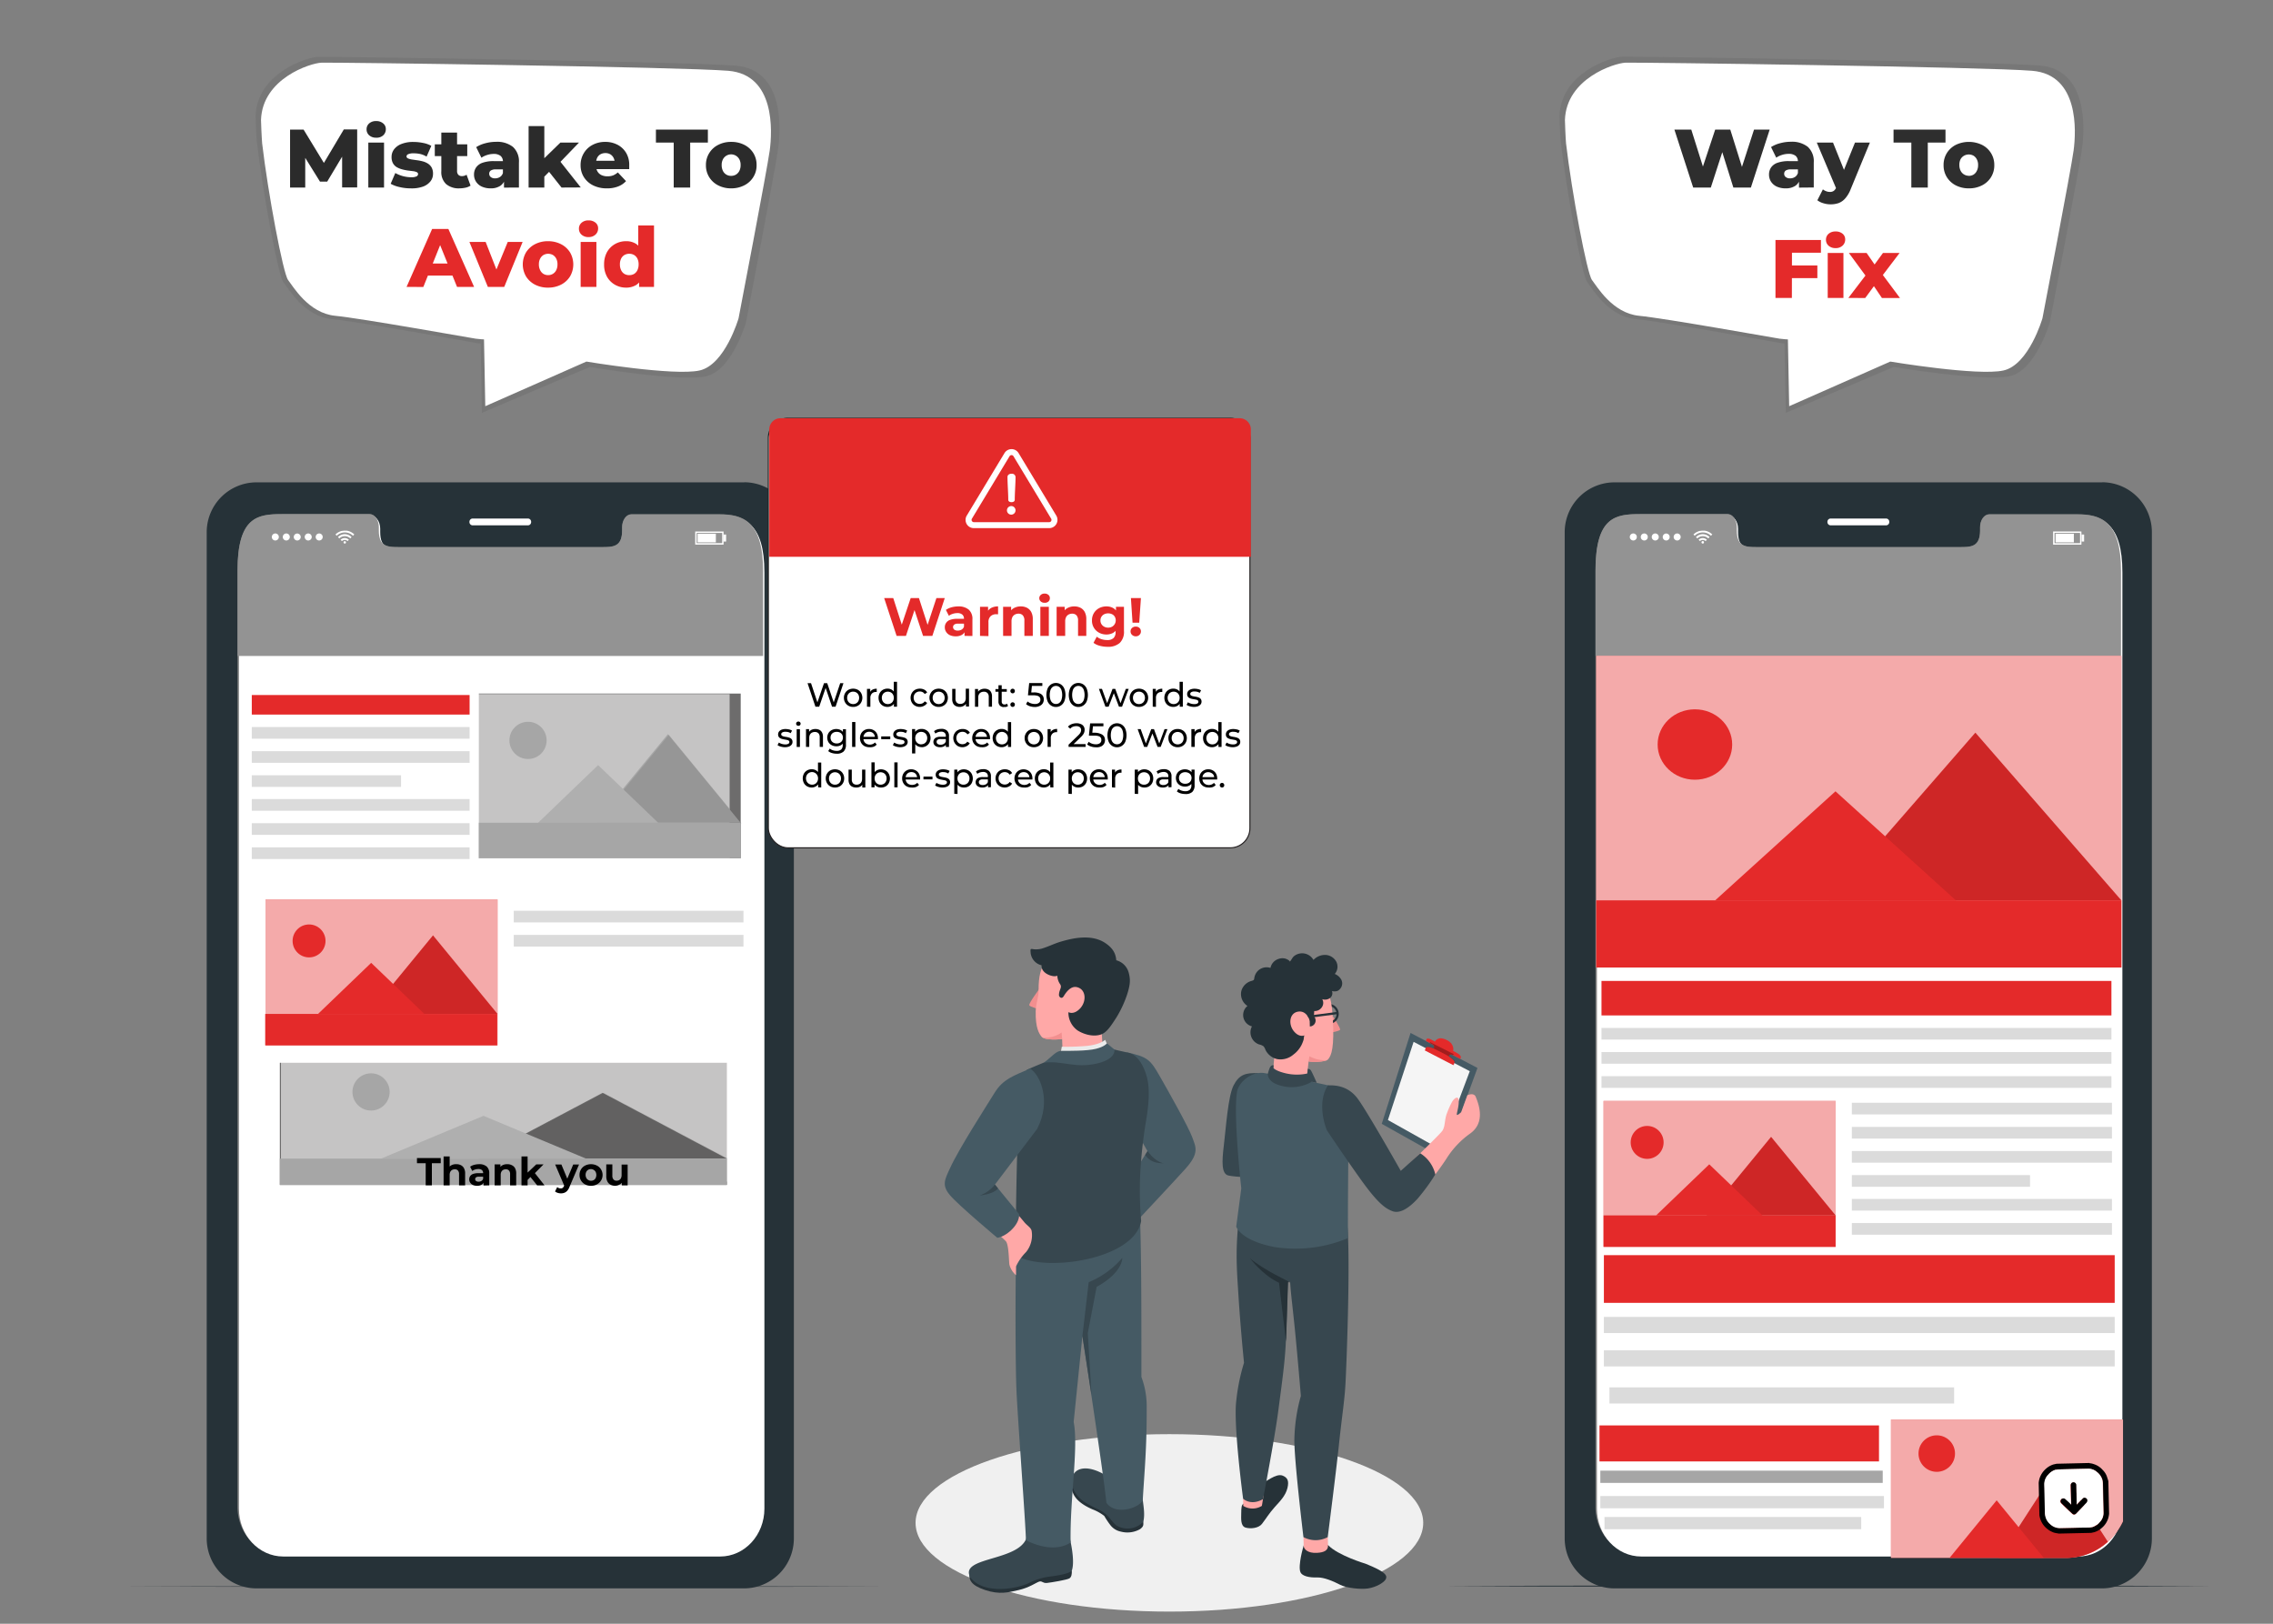<svg id="Layer_1" data-name="Layer 1" xmlns="http://www.w3.org/2000/svg" viewBox="0 0 700 500"><rect x="0" y="0" width="700" height="500" fill="#808080" stroke="none"/><defs><style>.cls-1{fill:#263238;}.cls-18,.cls-2,.cls-23,.cls-24{fill:#fff;}.cls-3{fill:#939393;}.cls-4{fill:#f0f0f0;}.cls-5{fill:#777;}.cls-6{fill:#2e2e2e;}.cls-7{fill:#e42a2a;}.cls-8{fill:#2b2b2b;}.cls-9{fill:#37474f;}.cls-10{fill:#455a64;}.cls-11{fill:#ffa8a7;}.cls-12{fill:#f28f8f;}.cls-13{fill:#ebebeb;}.cls-14{fill:#f5f5f5;}.cls-15{opacity:0.15;}.cls-15,.cls-16,.cls-18,.cls-20,.cls-24,.cls-25{isolation:isolate;}.cls-16{opacity:0.3;}.cls-17{fill:#6d6c6c;}.cls-18{opacity:0.6;}.cls-19{fill:#a6a6a6;}.cls-20{opacity:0.1;}.cls-21{fill:#afafaf;}.cls-22{fill:#dbdbdb;}.cls-23{stroke:#231f20;stroke-miterlimit:10;stroke-width:0.33px;}.cls-24{opacity:0.6;}.cls-25{opacity:0.1;}.cls-26{fill:none;}</style></defs><title>less-word-count-issues</title><g id="freepik--Table--inject-43"><polygon class="cls-1" points="37.14 488.56 66.69 488.5 96.25 488.48 155.35 488.44 214.45 488.48 244 488.5 273.55 488.56 244 488.61 214.45 488.63 155.35 488.67 96.25 488.63 66.69 488.61 37.14 488.56"/></g><g id="freepik--Table--inject-43-2" data-name="freepik--Table--inject-43"><polygon class="cls-1" points="444.98 488.41 474.54 488.29 504.11 488.24 563.23 488.15 622.34 488.24 651.91 488.29 681.47 488.41 651.91 488.54 622.34 488.58 563.23 488.67 504.11 488.58 474.54 488.54 444.98 488.41"/></g><g id="freepik--Device--inject-43"><path class="cls-1" d="M229.25,148.53H78.87A15.35,15.35,0,0,0,63.66,164h0V473.61a15.36,15.36,0,0,0,15.21,15.5H229.25a15.37,15.37,0,0,0,15.23-15.5V164a15.36,15.36,0,0,0-15.22-15.5ZM235,464c0,8.15-6.11,14.74-13.63,14.74H86.8c-7.54,0-13.65-6.59-13.65-14.74V175.76c0-16.58,6.11-17.45,13.65-17.45h27c1.57,0,2.86,1.74,2.86,4v.95c0,5.16,2.82,5.18,6.29,5.18h62.32c3.49,0,6.32,0,6.32-5.18v-.91c0-2.21,1.27-4,2.86-4h26.94c7.53,0,13.63,2.21,13.63,17.46Z"/><path class="cls-2" d="M235.41,176.29V464.56c0,8.15-6.11,14.74-13.64,14.74H87.24c-7.54,0-13.65-6.59-13.65-14.74V176.29c0-16.58,6.11-17.46,13.65-17.46h27c1.57,0,2.85,1.75,2.85,4v1c0,5.17,2.83,5.19,6.3,5.19h62.32c3.49,0,6.32,0,6.32-5.19v-.9c0-2.21,1.26-4,2.85-4h26.94C229.31,158.88,235.41,161.09,235.41,176.29Z"/><path class="cls-3" d="M235,175.77V202H73.16V175.77c0-16.58,6.11-17.45,13.65-17.45h27c1.57,0,2.85,1.74,2.85,4v1c0,5.16,2.83,5.18,6.3,5.18h62.32c3.49,0,6.32,0,6.32-5.18v-.91c0-2.21,1.27-4,2.85-4h26.95C228.88,158.36,235,160.57,235,175.77Z"/><path class="cls-2" d="M162.57,161.77h-17a1,1,0,0,1-1-1.05h0a1,1,0,0,1,1-1.05h17a1,1,0,0,1,1,1.05h0a1,1,0,0,1-1,1.05Z"/><g id="freepik--u5Zjqx--inject-43"><path class="cls-2" d="M109.11,164.57l-.26.27-.15.14a3.56,3.56,0,0,0-5,0l-.14-.14-.25-.26h0l.33-.29a3,3,0,0,1,.76-.48,3.67,3.67,0,0,1,1-.35,1.43,1.43,0,0,0,.5-.06h.78a3.71,3.71,0,0,1,.93.22,4.51,4.51,0,0,1,.63.29,4,4,0,0,1,.6.42l.27.25Z"/><path class="cls-2" d="M104.5,165.8l-.41-.41a2.89,2.89,0,0,1,1.67-.87,2.93,2.93,0,0,1,2.52.87l-.41.41a2.4,2.4,0,0,0-3.37,0Z"/><path class="cls-2" d="M107.46,166.21c-.14.13-.28.27-.41.41a1.27,1.27,0,0,0-1.75,0l-.41-.41a1.82,1.82,0,0,1,2.55,0Z"/><path class="cls-2" d="M106.55,167a.36.36,0,0,1-.36.38.37.37,0,0,1-.39-.36.39.39,0,0,1,.37-.39h0A.37.37,0,0,1,106.55,167Z"/></g><path class="cls-2" d="M83.71,165.36a1.08,1.08,0,1,1,1.08,1.07h0A1.07,1.07,0,0,1,83.71,165.36Z"/><path class="cls-2" d="M87.09,165.36a1.08,1.08,0,1,1,1.07,1.07h0A1.07,1.07,0,0,1,87.09,165.36Z"/><path class="cls-2" d="M90.47,165.36a1.07,1.07,0,1,1,1.07,1.07h0A1.07,1.07,0,0,1,90.47,165.36Z"/><path class="cls-2" d="M93.84,165.36a1.08,1.08,0,1,1,1.08,1.07h0A1.08,1.08,0,0,1,93.84,165.36Z"/><path class="cls-2" d="M97.22,165.36a1.08,1.08,0,1,1,1.08,1.07h0A1.07,1.07,0,0,1,97.22,165.36Z"/><path class="cls-2" d="M222.83,167.71H214.1v-4.05h8.73Zm-8.28-.45h7.85V164.1h-7.85Z"/><rect class="cls-2" x="214.83" y="164.35" width="5.63" height="2.67"/><rect class="cls-2" x="222.84" y="164.6" width="0.78" height="2.16"/></g><g id="freepik--Device--inject-43-2" data-name="freepik--Device--inject-43"><path class="cls-1" d="M647.47,148.53H497.08A15.35,15.35,0,0,0,481.87,164h0V473.61a15.37,15.37,0,0,0,15.21,15.5H647.47a15.39,15.39,0,0,0,15.23-15.5V164a15.37,15.37,0,0,0-15.22-15.5ZM653.18,464c0,8.15-6.11,14.74-13.63,14.74H505c-7.54,0-13.65-6.59-13.65-14.74V175.76c0-16.58,6.11-17.45,13.65-17.45h27c1.57,0,2.85,1.74,2.85,4v.95c0,5.16,2.83,5.18,6.29,5.18h62.33c3.49,0,6.31,0,6.31-5.18v-.91c0-2.21,1.27-4,2.86-4h26.94c7.53,0,13.63,2.21,13.63,17.46Z"/><path class="cls-2" d="M653.62,176.29V464.56c0,8.15-6.11,14.74-13.63,14.74H505.45c-7.54,0-13.65-6.59-13.65-14.74V176.29c0-16.58,6.11-17.46,13.65-17.46H532.4c1.57,0,2.86,1.75,2.86,4v1c0,5.17,2.82,5.19,6.29,5.19h62.32c3.49,0,6.32,0,6.32-5.19v-.9c0-2.21,1.27-4,2.85-4h27C647.52,158.88,653.62,161.09,653.62,176.29Z"/><path class="cls-3" d="M653.19,175.77V202H491.37V175.77c0-16.58,6.11-17.45,13.65-17.45h27c1.57,0,2.86,1.74,2.86,4v1c0,5.16,2.83,5.18,6.29,5.18h62.32c3.5,0,6.32,0,6.32-5.18v-.91c0-2.21,1.27-4,2.86-4h26.94C647.09,158.36,653.19,160.57,653.19,175.77Z"/><path class="cls-2" d="M580.78,161.77h-17a1,1,0,0,1-1-1.05h0a1,1,0,0,1,1-1.05h17a1,1,0,0,1,1.05,1.05h0a1,1,0,0,1-1,1.05Z"/><g id="freepik--u5Zjqx--inject-43-2" data-name="freepik--u5Zjqx--inject-43"><path class="cls-2" d="M527.32,164.57l-.26.27-.15.14a3.56,3.56,0,0,0-5,0l-.14-.14-.25-.26h0l.33-.29a3,3,0,0,1,.76-.48,3.67,3.67,0,0,1,1-.35,1.4,1.4,0,0,0,.5-.06h.79a3.74,3.74,0,0,1,.92.22,4.51,4.51,0,0,1,.63.29,4,4,0,0,1,.6.42l.27.25Z"/><path class="cls-2" d="M522.71,165.8l-.41-.41a2.89,2.89,0,0,1,1.67-.87,2.93,2.93,0,0,1,2.52.87l-.41.41a2.4,2.4,0,0,0-3.37,0Z"/><path class="cls-2" d="M525.67,166.21c-.14.13-.28.27-.41.41a1.26,1.26,0,0,0-1.74,0l-.41-.41a1.81,1.81,0,0,1,2.54,0Z"/><path class="cls-2" d="M524.76,167a.36.36,0,0,1-.36.38A.37.37,0,0,1,524,167a.39.39,0,0,1,.37-.39h0A.37.37,0,0,1,524.76,167Z"/></g><path class="cls-2" d="M501.92,165.36a1.08,1.08,0,1,1,1.08,1.07h0A1.08,1.08,0,0,1,501.92,165.36Z"/><path class="cls-2" d="M505.3,165.36a1.08,1.08,0,1,1,1.08,1.07h0A1.07,1.07,0,0,1,505.3,165.36Z"/><path class="cls-2" d="M508.68,165.36a1.08,1.08,0,1,1,1.07,1.07h0A1.07,1.07,0,0,1,508.68,165.36Z"/><path class="cls-2" d="M512.06,165.36a1.07,1.07,0,1,1,1.07,1.07h0A1.07,1.07,0,0,1,512.06,165.36Z"/><path class="cls-2" d="M515.43,165.36a1.08,1.08,0,1,1,1.08,1.07h0A1.08,1.08,0,0,1,515.43,165.36Z"/><path class="cls-2" d="M641,167.71h-8.72v-4.05H641Zm-8.28-.45h7.86V164.1h-7.86Z"/><rect class="cls-2" x="633.04" y="164.35" width="5.63" height="2.67"/><rect class="cls-2" x="641.05" y="164.6" width="0.78" height="2.16"/></g><g id="freepik--Floor--inject-9"><ellipse id="freepik--floor--inject-9-2" data-name="freepik--floor--inject-9" class="cls-4" cx="360.13" cy="468.94" rx="78.17" ry="27.32"/></g><path class="cls-5" d="M480.6,43.19c1.8,15.64,6.6,41.64,8.21,43.68s6.43,10.56,14.89,11.38,43.06,7.15,44.47,7.35l1.41.21.38,21.32L583.19,113S611,117.64,619,115.82,631.3,99.18,631.3,99.18s9.1-47.52,9.91-53.61S643,21.4,628.15,20.17s-125.24-2.85-128.71-2.7-18.72,5-19.19,18.26C480.4,40.76,480.6,43.19,480.6,43.19Z"/><path class="cls-2" d="M482.28,44.13c1.76,15.08,6.46,40.15,8,42.11s6.27,10.19,14.49,11,41.92,6.86,43.29,7.05,2.55.22,2.55.22l.39,20.57,31.14-13.74s27,4.51,34.86,2.74S629,98,629,98s8.82-45.83,9.6-51.7S640.34,23,625.85,21.8,504,19.16,500.59,19.3s-18.21,4.85-18.65,17.63C482.08,41.78,482.28,44.13,482.28,44.13Z"/><path class="cls-6" d="M521.44,57.75,515.65,39.9h5.2l4.87,15.45h-2.63l5.13-15.45h4.64l4.84,15.45h-2.52l5-15.45H545l-5.79,17.85h-5.4L529.7,44.62h1.43l-4.26,13.13Z"/><path class="cls-6" d="M549.94,58a6.4,6.4,0,0,1-2.79-.56,4.21,4.21,0,0,1-1.76-1.53,4,4,0,0,1-.6-2.14,3.84,3.84,0,0,1,.65-2.22,4,4,0,0,1,2-1.44,10.34,10.34,0,0,1,3.48-.5h3.26v2.55h-2.6a2.84,2.84,0,0,0-1.65.36,1.19,1.19,0,0,0-.47,1,1.22,1.22,0,0,0,.49,1,2,2,0,0,0,1.32.4,2.7,2.7,0,0,0,1.47-.4,2.18,2.18,0,0,0,.93-1.21l.66,1.79a3.52,3.52,0,0,1-1.49,2.15A5.2,5.2,0,0,1,549.94,58Zm4.08-.23V55.17l-.33-.63V49.79A2.25,2.25,0,0,0,553,48a3.34,3.34,0,0,0-2.23-.62,6.63,6.63,0,0,0-2,.33,6.33,6.33,0,0,0-1.75.84l-1.6-3.26a9.59,9.59,0,0,1,2.82-1.2,12.68,12.68,0,0,1,3.27-.44,7.89,7.89,0,0,1,5.22,1.56,6,6,0,0,1,1.84,4.84v7.68Z"/><path class="cls-6" d="M565.6,58.33,559.5,43.9h5L569,55.1Zm-1.89,4.59a7.39,7.39,0,0,1-2.19-.34,5.55,5.55,0,0,1-1.84-.91l1.71-3.36a3.31,3.31,0,0,0,1,.57,3.07,3.07,0,0,0,1.13.22,2,2,0,0,0,1.26-.36,2.85,2.85,0,0,0,.78-1.14l.64-1.59.38-.48,4.69-11.63h4.59l-5.94,14.41a9.52,9.52,0,0,1-1.66,2.79,5.18,5.18,0,0,1-2,1.42A7.43,7.43,0,0,1,563.71,62.92Z"/><path class="cls-6" d="M588.62,57.75V43.9h-5.48v-4h16v4h-5.45V57.75Z"/><path class="cls-6" d="M606.31,58a8.64,8.64,0,0,1-4-.92,7,7,0,0,1-2.76-2.54,6.82,6.82,0,0,1-1-3.68,6.9,6.9,0,0,1,1-3.71,7,7,0,0,1,2.76-2.54,9.31,9.31,0,0,1,8.07,0,6.83,6.83,0,0,1,3.79,6.25,6.82,6.82,0,0,1-1,3.68,6.9,6.9,0,0,1-2.78,2.54A8.65,8.65,0,0,1,606.31,58Zm0-3.85a2.87,2.87,0,0,0,1.47-.38,2.81,2.81,0,0,0,1-1.14,3.74,3.74,0,0,0,.4-1.8,3.55,3.55,0,0,0-.4-1.78,2.83,2.83,0,0,0-1-1.1,3,3,0,0,0-2.93,0A2.78,2.78,0,0,0,603.8,49a3.66,3.66,0,0,0-.39,1.78,3.86,3.86,0,0,0,.39,1.8,2.77,2.77,0,0,0,1.05,1.14A2.86,2.86,0,0,0,606.31,54.13Z"/><path class="cls-7" d="M551.83,91.75h-5.05V73.9h14v3.93h-8.92Zm-.38-10h8.23v3.9h-8.23Z"/><path class="cls-7" d="M565.29,76.4a3.09,3.09,0,0,1-2.16-.74,2.4,2.4,0,0,1-.8-1.84,2.37,2.37,0,0,1,.8-1.82,3.13,3.13,0,0,1,2.16-.72,3.19,3.19,0,0,1,2.14.68,2.22,2.22,0,0,1,.82,1.76,2.53,2.53,0,0,1-.81,1.92A3,3,0,0,1,565.29,76.4Zm-2.42,15.35V77.9h4.84V91.75Z"/><path class="cls-7" d="M569.22,91.75l6.37-8.34-.13,2.76-6.07-8.27h5.46l3.39,4.9-2,.1,3.64-5H585L578.85,86l0-2.66,6.27,8.42h-5.56l-3.52-5.2,2,.28-3.62,4.92Z"/><path class="cls-5" d="M79.05,43.19c1.79,15.64,6.6,41.64,8.21,43.68s6.43,10.56,14.88,11.38,43.07,7.15,44.48,7.35l1.41.21.38,21.32L181.63,113s27.77,4.69,35.83,2.87,12.29-16.64,12.29-16.64,9.1-47.52,9.91-53.61,1.83-24.17-13.06-25.4-125.24-2.85-128.71-2.7-18.73,5-19.19,18.26C78.85,40.76,79.05,43.19,79.05,43.19Z"/><path class="cls-2" d="M80.73,44.13c1.76,15.08,6.46,40.15,8,42.11s6.26,10.19,14.49,11,41.91,6.86,43.29,7.05,2.55.22,2.55.22l.39,20.57,31.14-13.74s27,4.51,34.86,2.74,12-16.06,12-16.06,8.81-45.83,9.6-51.7S238.79,23,224.3,21.8,102.42,19.16,99,19.3,80.82,24.15,80.38,36.93C80.53,41.78,80.73,44.13,80.73,44.13Z"/><path class="cls-8" d="M89.33,57.75V39.9h4.16L100.86,52h-2.2l7.22-12.14H110l0,17.85h-4.64l0-10.79h.79l-5.38,9H98.54L93,47h1V57.75Z"/><path class="cls-8" d="M115.85,42.4a3.09,3.09,0,0,1-2.16-.74,2.4,2.4,0,0,1-.8-1.84,2.37,2.37,0,0,1,.8-1.82,3.13,3.13,0,0,1,2.16-.72A3.19,3.19,0,0,1,118,38a2.22,2.22,0,0,1,.82,1.76,2.53,2.53,0,0,1-.81,1.92A3,3,0,0,1,115.85,42.4Zm-2.42,15.35V43.9h4.84V57.75Z"/><path class="cls-8" d="M126.43,58a14.5,14.5,0,0,1-3.43-.41,9.71,9.71,0,0,1-2.69-1l1.43-3.31a10.16,10.16,0,0,0,4.84,1.3,3.75,3.75,0,0,0,1.7-.27.82.82,0,0,0,.47-.73.64.64,0,0,0-.43-.58,3.8,3.8,0,0,0-1.18-.3l-1.59-.2a14.72,14.72,0,0,1-1.75-.36,6.9,6.9,0,0,1-1.62-.67,3.26,3.26,0,0,1-1.16-1.2,3.9,3.9,0,0,1-.43-1.94,3.83,3.83,0,0,1,.78-2.36,5.14,5.14,0,0,1,2.27-1.64,9.65,9.65,0,0,1,3.68-.62,15,15,0,0,1,3,.31,8.38,8.38,0,0,1,2.51.89l-1.46,3.32a6.47,6.47,0,0,0-2-.82,10.17,10.17,0,0,0-1.91-.2,4,4,0,0,0-1.74.27.78.78,0,0,0-.53.67.7.7,0,0,0,.46.63,4.85,4.85,0,0,0,1.17.33l1.6.23a13,13,0,0,1,1.74.34,5.66,5.66,0,0,1,1.59.68,3.48,3.48,0,0,1,1.16,1.19,3.92,3.92,0,0,1,.44,2,3.67,3.67,0,0,1-.76,2.26,5.23,5.23,0,0,1-2.3,1.64A10.37,10.37,0,0,1,126.43,58Z"/><path class="cls-8" d="M133.9,48.06V44.44h10v3.62ZM141.52,58a6,6,0,0,1-4.13-1.31,5.07,5.07,0,0,1-1.48-4V40.82h4.85v11.8a1.67,1.67,0,0,0,.39,1.2,1.43,1.43,0,0,0,1.06.41,2.57,2.57,0,0,0,1.48-.43l1.22,3.36a4.54,4.54,0,0,1-1.54.63A9.21,9.21,0,0,1,141.52,58Z"/><path class="cls-8" d="M151.13,58a6.46,6.46,0,0,1-2.79-.56,4.21,4.21,0,0,1-1.76-1.53,4,4,0,0,1-.6-2.14,3.84,3.84,0,0,1,.65-2.22,4,4,0,0,1,2-1.44,10.34,10.34,0,0,1,3.48-.5h3.26v2.55h-2.6a2.78,2.78,0,0,0-1.64.36,1.17,1.17,0,0,0-.47,1,1.24,1.24,0,0,0,.48,1,2,2,0,0,0,1.33.4,2.69,2.69,0,0,0,1.46-.4,2.14,2.14,0,0,0,.93-1.21l.66,1.79a3.52,3.52,0,0,1-1.49,2.15A5.2,5.2,0,0,1,151.13,58Zm4.08-.23V55.17l-.33-.63V49.79a2.25,2.25,0,0,0-.7-1.77A3.34,3.34,0,0,0,152,47.4a6.68,6.68,0,0,0-2,.33,6.13,6.13,0,0,0-1.74.84l-1.61-3.26a9.59,9.59,0,0,1,2.82-1.2,12.74,12.74,0,0,1,3.27-.44,7.86,7.86,0,0,1,5.22,1.56,6,6,0,0,1,1.85,4.84v7.68Z"/><path class="cls-8" d="M162.79,57.75V38.83h4.84V57.75Zm4.05-2.55.1-5.81,5.64-5.49h5.73l-6.24,6.48-2.45,2Zm6.09,2.55-4.2-5.3,3-3.73,7.12,9Z"/><path class="cls-8" d="M186.93,58a9.37,9.37,0,0,1-4.3-.93,7.07,7.07,0,0,1-2.83-2.55,6.8,6.8,0,0,1-1-3.66,7,7,0,0,1,1-3.71,6.82,6.82,0,0,1,2.7-2.54,8.22,8.22,0,0,1,3.92-.92,8,8,0,0,1,3.7.86A6.66,6.66,0,0,1,192.78,47a7.11,7.11,0,0,1,1,3.88c0,.17,0,.37,0,.59s0,.43,0,.61H182.77V49.51h8.37l-1.84.72a3.27,3.27,0,0,0-.34-1.62,2.73,2.73,0,0,0-1-1.09,2.91,2.91,0,0,0-1.5-.38,3.11,3.11,0,0,0-1.56.38,2.54,2.54,0,0,0-1,1.09,3.67,3.67,0,0,0-.34,1.64V51a3.5,3.5,0,0,0,.42,1.76,2.84,2.84,0,0,0,1.21,1.14,4.25,4.25,0,0,0,1.89.39,4.8,4.8,0,0,0,1.76-.29,5.59,5.59,0,0,0,1.43-.91l2.52,2.68a6.37,6.37,0,0,1-2.42,1.64A9.14,9.14,0,0,1,186.93,58Z"/><path class="cls-8" d="M207.48,57.75V43.9H202v-4h16v4h-5.45V57.75Z"/><path class="cls-8" d="M225.17,58a8.57,8.57,0,0,1-4-.92,6.94,6.94,0,0,1-2.77-2.54,6.82,6.82,0,0,1-1-3.68,6.84,6.84,0,0,1,3.78-6.25,8.57,8.57,0,0,1,4-.92,8.72,8.72,0,0,1,4.05.92A6.94,6.94,0,0,1,232,47.13a6.82,6.82,0,0,1,1,3.71,6.74,6.74,0,0,1-1,3.68,6.94,6.94,0,0,1-2.77,2.54A8.72,8.72,0,0,1,225.17,58Zm0-3.85a2.87,2.87,0,0,0,1.47-.38,2.91,2.91,0,0,0,1.05-1.14,3.86,3.86,0,0,0,.39-1.8,3.66,3.66,0,0,0-.39-1.78,2.93,2.93,0,0,0-1.05-1.1,2.85,2.85,0,0,0-4,1.1,3.66,3.66,0,0,0-.39,1.78,3.86,3.86,0,0,0,.39,1.8,2.71,2.71,0,0,0,2.51,1.52Z"/><path class="cls-7" d="M125.21,88.34l7.87-17.84h5L146,88.34h-5.25L134.54,73h2l-6.17,15.37Zm4.3-3.49,1.3-3.7h8.72l1.3,3.7Z"/><path class="cls-7" d="M150.24,88.34,144.56,74.5h5l4.54,11.6h-2.5l4.77-11.6h4.58l-5.66,13.84Z"/><path class="cls-7" d="M168.78,88.57a8.58,8.58,0,0,1-4-.91A7.08,7.08,0,0,1,162,85.12a7.34,7.34,0,0,1,0-7.4,7.06,7.06,0,0,1,2.77-2.53,8.58,8.58,0,0,1,4-.92,8.68,8.68,0,0,1,4,.92,7,7,0,0,1,2.78,2.53,7.34,7.34,0,0,1,0,7.4,7,7,0,0,1-2.78,2.54A8.68,8.68,0,0,1,168.78,88.57Zm0-3.85a2.72,2.72,0,0,0,2.51-1.51,3.86,3.86,0,0,0,.39-1.8,3.7,3.7,0,0,0-.39-1.79,2.83,2.83,0,0,0-1-1.09,3,3,0,0,0-2.93,0,2.8,2.8,0,0,0-1,1.09,3.59,3.59,0,0,0-.4,1.79,3.74,3.74,0,0,0,.4,1.8,2.72,2.72,0,0,0,1,1.13A2.78,2.78,0,0,0,168.78,84.72Z"/><path class="cls-7" d="M181.24,73a3.07,3.07,0,0,1-2.15-.74,2.4,2.4,0,0,1-.8-1.84,2.33,2.33,0,0,1,.8-1.82,3.06,3.06,0,0,1,2.15-.73,3.23,3.23,0,0,1,2.15.69,2.2,2.2,0,0,1,.81,1.76,2.55,2.55,0,0,1-.8,1.91A3,3,0,0,1,181.24,73Zm-2.42,15.34V74.5h4.85V88.34Z"/><path class="cls-7" d="M192.82,88.57a6.81,6.81,0,0,1-3.42-.88,6.48,6.48,0,0,1-2.46-2.47,7.56,7.56,0,0,1-.9-3.79,7.67,7.67,0,0,1,.9-3.81,6.56,6.56,0,0,1,2.46-2.47,6.81,6.81,0,0,1,3.42-.88,5.57,5.57,0,0,1,3,.78,4.73,4.73,0,0,1,1.88,2.36,10.71,10.71,0,0,1,.64,4,11.45,11.45,0,0,1-.6,4,4.54,4.54,0,0,1-1.83,2.35A5.81,5.81,0,0,1,192.82,88.57Zm1-3.85a2.83,2.83,0,0,0,1.47-.38,2.7,2.7,0,0,0,1-1.13,4,4,0,0,0,.38-1.78,3.88,3.88,0,0,0-.38-1.81,2.78,2.78,0,0,0-1-1.09,3.07,3.07,0,0,0-3,0,2.73,2.73,0,0,0-1,1.09,3.88,3.88,0,0,0-.38,1.81,4,4,0,0,0,.38,1.78,2.66,2.66,0,0,0,1,1.13A2.83,2.83,0,0,0,193.84,84.72Zm3,3.62V86l0-4.56-.26-4.56V69.43h4.85V88.34Z"/><g id="freepik--Character--inject-1023"><g id="freepik--character--inject-1023-2" data-name="freepik--character--inject-1023"><g id="freepik--Bottom--inject-1023"><path class="cls-1" d="M352.1,468.58c0,1,.18,1.38-1,2.29a7.91,7.91,0,0,1-5.88.77,5.41,5.41,0,0,1-3.26-2,25.93,25.93,0,0,1-1.89-2.84,13.9,13.9,0,0,0-3.57-2c-1.58-.7-4.85-2.22-6-4.92a6.39,6.39,0,0,1-.35-4.63Z"/><path class="cls-9" d="M341.46,454.87c3.23,2.11,5.93,7.4,10.34,5.79.22,2.59.91,5.38.3,7.92a6.65,6.65,0,0,1-8.37,1.1c-1.19-1-1.86-2.21-3-3.28a11.71,11.71,0,0,0-3.17-1.93,36,36,0,0,1-3.84-2.13C326.59,457.09,330.14,447.47,341.46,454.87Z"/><path class="cls-1" d="M330.09,483.66c0,1.08-.07,1.9-.73,2.36s-5.6,1.27-6.92,1.42-1.5-.72-2.43-.41-3.06,1.86-6.28,2.59-5.86,1.48-10.34,0-4.91-3.2-4.85-4.72S330.09,483.66,330.09,483.66Z"/><path class="cls-9" d="M329.45,473.59c.72,3.1,1.48,7.74.62,10.09-.9.89-3.92,1.42-6.55,1.77a20.31,20.31,0,0,0-7,2.18c-5.12,2.13-14.11,2.9-17.69-1.9-3.58-6.43,15-4.85,17.34-12.28C317,470.72,326.07,474.3,329.45,473.59Z"/><path class="cls-10" d="M353.14,432.86a25.44,25.44,0,0,0-1.63-8.84c0-27.31,0-42.08-.8-59.16,0,0-36.41-3.87-37.32,8.73s-.67,48.33-.38,53.86c.13,5.62,2.93,42.87,2.93,46.84,9.22,4.57,13.77.65,13.77.65-.26-13.39,2.48-29.12.94-37.08l2.69-26.44s6.33,41.08,7.39,51.31c2.72,4,9.92,1.72,11.19-.71C352.48,452.52,353.19,446,353.14,432.86Z"/><path class="cls-9" d="M333.34,411.38l1.94-16.55a27.33,27.33,0,0,0,10.35-7.49c-.16,3.5-4.24,7-7.9,8.9L335,410.49l1.15,19.15Z"/></g><g id="freepik--Top--inject-1023"><path class="cls-10" d="M347,324.06c6.51,1.32,7.36,2.48,10,7.05s9,15.91,10.13,19,2.36,4.89-2.11,9.85c-3.68,4.09-14.07,15.15-14.07,15.15l-5.57-7.86,8-12.78-7.77-13.73Z"/><path class="cls-9" d="M353.43,354.43c1.48,2.29,3.81,3.68,4.95,3.78-2.15,0-4.21-.4-5.71-2.55Z"/><polygon class="cls-11" points="327.06 318.99 327.29 325.44 339.67 324.47 339.07 313.71 327.06 318.99"/><path class="cls-12" d="M320.19,304.37s-3.53,4.71-3.19,5.21,2.7,1.09,2.7,1.09Z"/><path class="cls-11" d="M328.53,293.55c-5.7.85-8.76,2.55-8.68,11.47,0,2.28-.84,3.85-.89,6.42-.1,5,1,6.82,1.85,7.85s5.26.95,7.62.45c2.95-.62,9.76-2.18,13.12-6.69,3.95-5.3,5.35-12.73,1.66-16C338,292.37,330.84,293.21,328.53,293.55Z"/><path class="cls-12" d="M327.1,319.94l-.17-2a9.08,9.08,0,0,1-5.74,1.59C322.19,320.14,324.87,320.2,327.1,319.94Z"/><path class="cls-1" d="M320.76,297.24c-.13,2,2,3.09,3.52,3.33a2.77,2.77,0,0,0,1.34-.1,4.82,4.82,0,0,0,.94,2.71c.5,1-.34,1.47-.44,3.1-.05.71.82,1.54,1.47.47s2.07-3.19,4-2.79c2.9.62,3.09,4.34,1.09,6.52s-3.62,1.2-3.65,1.19a6.73,6.73,0,0,0,2.81,5.62c1.68,1.09,4.71,2.15,7.32,1.23,1.74-.68,3-2.64,4.71-5.3a34,34,0,0,0,3.31-7.2c.88-2.87,1-4.29.44-6.42a5.35,5.35,0,0,0-3.85-3.9c-.16-2.05-1-3.72-3.4-5.32-4.42-2.95-10.49-1.36-13.81-.38-1.86.55-4,1.63-5.9,2.15a7.12,7.12,0,0,1-2.11.17c-.2,0-.92-.18-1.09-.05s-.09.82-.07,1.05A4.39,4.39,0,0,0,320.76,297.24Z"/><path class="cls-9" d="M347.41,324.14c-4-.84-6.59-1.58-6.59-1.58-.43,1.86-8.89,3.6-13.76,2.48-1.46.4-10.42,4.13-10.82,4.4,0,0-2.15,6.51-2.74,19.16s-.75,37.75-.75,37.75c7.61,5.64,36.55,1.86,38.68-10.36a111,111,0,0,1-.29-14.36,146.27,146.27,0,0,1,1.63-15.49c1-5.5,1.24-9.61.78-12.76C353,329.85,351,324.89,347.41,324.14Z"/><path class="cls-11" d="M316.75,331.32c-2,.33-6.14.52-9,5.12-2.64,4.22-12.82,19.77-14.63,23.61-1.17,2.48-2.07,4.51.41,7.53,1.58,1.92,15.83,13.87,16.36,14.8.87,1.51.79,6.53,1,7.16a6.58,6.58,0,0,0,2,3.13l0-2.68a15.36,15.36,0,0,1,3.09-4.43,8.18,8.18,0,0,0,1.74-6.43c-.14-1.09-1.33-1.65-2.28-2.79-4.07-4.9-9.87-11.48-9.87-11.48l12.39-18.59C319.4,344.45,321.66,338.46,316.75,331.32Z"/><path class="cls-10" d="M313.87,373.89c.14,3.52-4.29,7-6.74,7.26,0,0-11.94-10-14.54-13.07s-1.71-4.73,0-8.4c2.65-5.86,11.61-19.78,13.71-23.18,2.6-4.21,5.72-5.18,10.91-7.44,3.06,1.74,6.7,9.89,2.18,18.59L306.4,364.77Z"/><path class="cls-9" d="M306.4,364.77a10.3,10.3,0,0,1-4.67,3.34s4.12-.3,5.62-2.15Z"/><path class="cls-13" d="M326.66,324.18l.33-1.86a74.77,74.77,0,0,0,7.92-.27c4.13-.48,5.43-1.86,5.43-1.86l.77,1.69S337.22,326.13,326.66,324.18Z"/><path class="cls-10" d="M321.47,327.24c2.56-1.89,3.72-3.69,5.49-3.65,2.3,0,7.78.06,10.53-.62s3.41-1.7,3.41-1.7l2.32,1.93s.59,3-5.63,4.34C330.88,329,327.18,326.53,321.47,327.24Z"/></g></g></g><g id="freepik--Character--inject-93"><g id="freepik--character--inject-93-2" data-name="freepik--character--inject-93"><path class="cls-1" d="M388.14,457c1.61-.49,4.78-3.43,6.87-2.61,1.49.61,2,1.56,1.49,3.77-.59,2.45-2.31,4.11-3.89,5.87-1.82,2.05-2.67,3.53-3.94,5.18-1,1.34-3.41,1.64-5.05,1.19s-1.37-2.89-1.37-4.28c0-1.85.13-2.77.62-3S386.76,457.44,388.14,457Z"/><path class="cls-11" d="M389.11,460.48s-.42,3-.52,3.24a5.48,5.48,0,0,1-5.71,0l-.05-2.25Z"/><path class="cls-1" d="M409,475.78c3,3.17,11.46,5.73,11.52,5.73,6.13,2.46,6.7,3.55,6.31,4.63s-3,2.63-5.59,3c-2.18.31-6.55-.09-8.59-1.17s-5-2.28-6.85-2.22c-2.9.1-4.78-.53-5.28-1.55s-.16-3.31.09-4.69c.31-1.72.91-3.71.91-3.71Z"/><path class="cls-11" d="M408.92,473.3l.06,2.48c.12,1.69-1.31,2.28-3.37,2.39-2.95.18-4.11-1.2-4.13-2.19s-.06-2.63-.06-2.63Z"/><path class="cls-9" d="M382.83,461.5s2.34,2.29,6.13.13c0,0,3.5-18.17,4.64-26.73,1.31-9.85,2-14.92,2.31-20.24s.68-20.19.68-20.19l.73.34c.21,3.78.82,7.92,1.65,16.52s1.65,18.53,1.65,18.53a52.57,52.57,0,0,0-2,13.37c-.11,6.09,2.79,30.1,2.79,30.1a7.93,7.93,0,0,0,7.48,0s2.56-19.92,3.46-28.51,1.7-13.28,2-18.58,1.51-36,.65-48-32.75-9.15-32.75-9.15c-2.05,15-1.44,20.37-.79,30.77.62,9.63,1.65,19.78,1.65,19.78a61.1,61.1,0,0,0-2.4,11.84C379.81,438.9,382.83,461.5,382.83,461.5Z"/><path class="cls-1" d="M396.67,394.84l-.61,18.24c0,.37-2.17-18.09-2.17-18.09-5-2.25-8.92-7.5-8.92-7.5,4.13,3.53,12.39,7.36,12.39,7.36Z"/><polygon class="cls-11" points="392.58 323.9 391.44 336.75 401.83 337.26 403.07 326.26 392.58 323.9"/><path class="cls-9" d="M388.63,362.73s-8.25-.23-10.36-.76-2-4.15-1.37-9.3,1.28-15.12,3-18.45,3.71-3.93,7.57-3.75Z"/><path class="cls-10" d="M382.27,365.94l-1.56,11.78S382.06,382,392.5,384a42,42,0,0,0,22.65-2.75c-.14-5.13.14-30.86.14-30.86-.51-11.36-2-14.79-5.46-15.95-1.23-.4-6-1.3-7.5-1.69-4.85,1.14-9.92,0-10.37-1.87l-2.57-.44c-3.8-.61-7.85,2.63-8.41,5.7C379.71,343.15,382.27,365.94,382.27,365.94Z"/><path class="cls-9" d="M402.76,329.16a1,1,0,0,1,1,.55c.4.62,1.75,3.73,1.75,3.73l-1.55-.33a12.31,12.31,0,0,1-9.92,1.08c-4-1.2-3.58-3.58-3.58-3.58a14.27,14.27,0,0,1,.49-1.57c.46-1.29,1.28-1,1.28-1l-.07.83s.68.95,4.06,1.7a15.24,15.24,0,0,0,6.38,0l.08-.69Z"/><polygon class="cls-10" points="425.53 346.07 444.77 356.85 455.01 328.85 434.4 318.08 425.53 346.07"/><polygon class="cls-14" points="427.43 344.89 443.57 353.93 452.64 329.85 435.34 320.82 427.43 344.89"/><path class="cls-15" d="M447.8,328l.33-.83c.19-.47-.95-1.51-2.54-2.33l-3-1.58c-1.56-.82-3-1.07-3.21-.63s-.34.83-.34.83Z"/><path class="cls-7" d="M439.12,320.55l10.61,5.54.16-.55c.08-.3-.41-.85-1.12-1.24l-1.26-.69s.63-2.15-2.11-3.43-3.48.57-3.48.57l-1.19-.65c-.66-.35-1.29-.4-1.4-.1Z"/><path class="cls-7" d="M440.31,320.85l7.43,3.77-.28.3c-.74-.39-1.09-.19-1.26.22s-.57,1.46-.57,1.46l-4.69-2.48s.35-.7.63-1.43-.11-1-1.1-1.45Z"/><path class="cls-16" d="M440.31,320.85l7.43,3.77-.28.3c-.74-.39-1.09-.19-1.26.22s-.57,1.46-.57,1.46l-4.69-2.48s.35-.7.63-1.43-.11-1-1.1-1.45Z"/><path class="cls-7" d="M447.59,328l.34-.82c.18-.48-1-1.52-2.54-2.35l-3.05-1.57c-1.56-.83-3-1.11-3.22-.63l-.33.83Z"/><path class="cls-11" d="M411.64,351.92s8.43,12.51,13,17.63c3.84,4.31,7.2,3.44,8.26,1.53s.88-5.42-.43-7.64c-.94-1.6-8.39-14.25-12.28-21.25-3.57-6.44-5.59-7.3-10.35-7.72C404.51,342.47,411.64,351.92,411.64,351.92Z"/><path class="cls-11" d="M430.52,361.76s12.72-12.18,13.66-13.54.63-3.37,1.41-5.36a25.83,25.83,0,0,1,1.65-3.68c.46-.76,2-2.22,2,0,0,1.85-.69,3.63-.58,4.06.05.22.51,0,1.34-.79l1.2-3.3.7-1.91s2-.9,2.56.49c1.69,4,2.25,8.4-1.61,11.25a27.16,27.16,0,0,0-7.39,7.79c-2.42,3.78-10.94,15.34-14.59,15.77Z"/><path class="cls-9" d="M408.64,348.06s5.48,8.23,10.49,15.22,7.39,8.83,9.72,9.69,5.18-1.08,7.73-3.87a65.11,65.11,0,0,0,5.45-7.44,10.45,10.45,0,0,0-4.64-6.52l-6,5.4s-10.74-19-13.43-22.44-6.15-4-9-3.88C405.18,340,408.64,348.06,408.64,348.06Z"/><path class="cls-12" d="M410.49,317.84s1.91-.35,2.2-.73-2.29-4.33-2.29-4.33Z"/><path class="cls-1" d="M406.08,312.22h0a3.1,3.1,0,1,1,3.1,3.1A3.09,3.09,0,0,1,406.08,312.21Zm3.1-2.41a2.41,2.41,0,0,0-2.4,2.41h0a2.41,2.41,0,1,0,2.4-2.42Z"/><path class="cls-11" d="M389.35,304.29c-3.61,2.87-2.73,9.87.65,15,2.87,4.39,9,6.56,11.71,7.31,2.17.6,6.46.48,7.24-.34,1.14-1.18,2-3.91,1.52-12.64-.49-8.33-2-10.65-7.27-11.75C401.05,301.43,394.42,300.25,389.35,304.29Z"/><path class="cls-12" d="M408.63,326.47a10.18,10.18,0,0,1-5.38-1.21l-.25,1.6A13.07,13.07,0,0,0,408.63,326.47Z"/><polygon class="cls-1" points="411.98 312.27 403.02 313.44 402.65 312.79 411.98 311.57 411.98 312.27"/><path class="cls-1" d="M411.77,305.18a2.17,2.17,0,0,0,1-.77,2.47,2.47,0,0,0,.29-2.75,4,4,0,0,0-2-1.75,3.4,3.4,0,0,0,.45-3.81,4,4,0,0,0-3.34-2.05,4.89,4.89,0,0,0-3.67,1.54,4,4,0,0,0-.28-.43,4,4,0,0,0-5.59-.82c-.67.49-.85,1.21-1.4,1.76-.17-.43-1.06-.83-1.5-.94a3.52,3.52,0,0,0-1.85.08,3.65,3.65,0,0,0-2.62,2.81,3.81,3.81,0,0,0-4.84,2.5c-.33,1,.09,1.2-1,1.51a4.41,4.41,0,0,0-3.11,3,4.34,4.34,0,0,0,1.86,4.7,3.54,3.54,0,0,0-1.21,1.9,3.6,3.6,0,0,0,2.59,4.39,4.62,4.62,0,0,0-.24.57,3.94,3.94,0,0,0,2.47,5,3.47,3.47,0,0,1,1.34.57,3.1,3.1,0,0,1,.58,1.05,5.34,5.34,0,0,0,3.59,2.89,6.07,6.07,0,0,0,5-1.37,8.48,8.48,0,0,0,2.48-2.88,10.34,10.34,0,0,0,.7-1.77c.05-.19.11-1.22.27-1.3,0,0-1.59.82-3.31-1.3s-1.35-5.61,1.38-6,3.55,2.82,3.55,2.82c1.3-.55,1.32-1.74,1.37-3a2.63,2.63,0,0,0,2.72-2,2.27,2.27,0,0,0-.25-1.65,2.65,2.65,0,0,0,2.35-.32,1.86,1.86,0,0,0,.64-2.19,3,3,0,0,0,1.19.08Z"/><path class="cls-1" d="M405.16,314.21a1.82,1.82,0,0,0-1.87-1.78l.09,3.65A1.82,1.82,0,0,0,405.16,314.21Z"/></g></g><rect class="cls-17" x="147.46" y="213.57" width="80.65" height="50.71"/><rect class="cls-18" x="144.05" y="213.74" width="80.65" height="50.71"/><polygon class="cls-19" points="183.25 253.35 228.11 253.35 205.69 226.06 183.25 253.35"/><polygon class="cls-20" points="183.55 253.56 228.4 253.56 205.98 226.27 183.55 253.56"/><polygon class="cls-21" points="165.69 253.38 202.72 253.38 184.2 235.6 165.69 253.38"/><rect class="cls-19" x="147.46" y="253.35" width="80.65" height="10.93"/><rect class="cls-17" x="86.18" y="327.26" width="137.67" height="37.62"/><rect class="cls-18" x="86.52" y="326.23" width="137.67" height="37.62"/><polygon class="cls-17" points="147.28 356.77 223.85 356.77 185.58 336.52 147.28 356.77"/><polygon class="cls-20" points="147.63 356.77 224.19 356.77 185.92 336.52 147.63 356.77"/><polygon class="cls-21" points="117.3 356.79 180.51 356.79 148.9 343.6 117.3 356.79"/><rect class="cls-19" x="86.18" y="356.77" width="137.67" height="8.11"/><circle class="cls-19" cx="162.61" cy="227.99" r="5.73"/><circle class="cls-19" cx="114.27" cy="336.24" r="5.73"/><rect class="cls-7" x="493.2" y="302.06" width="157.04" height="10.62"/><rect class="cls-22" x="493.2" y="316.53" width="157.04" height="3.59"/><rect class="cls-22" x="493.2" y="323.96" width="157.04" height="3.59"/><rect class="cls-22" x="493.2" y="331.39" width="157.04" height="3.59"/><rect class="cls-7" x="77.54" y="214.02" width="67.08" height="6.02"/><rect class="cls-22" x="77.54" y="223.88" width="67.08" height="3.59"/><rect class="cls-22" x="77.54" y="231.31" width="67.08" height="3.59"/><rect class="cls-22" x="77.54" y="238.73" width="45.96" height="3.59"/><rect class="cls-22" x="77.54" y="246.06" width="67.08" height="3.59"/><rect class="cls-22" x="77.54" y="253.49" width="67.08" height="3.59"/><rect class="cls-22" x="158.22" y="280.45" width="70.74" height="3.59"/><rect class="cls-22" x="158.22" y="287.88" width="70.74" height="3.59"/><rect class="cls-7" x="493.84" y="339.01" width="71.46" height="44.93"/><rect class="cls-18" x="493.84" y="339.01" width="71.46" height="44.93"/><polygon class="cls-7" points="525.56 374.26 565.3 374.26 545.43 350.07 525.56 374.26"/><polygon class="cls-20" points="525.56 374.26 565.3 374.26 545.43 350.07 525.56 374.26"/><polygon class="cls-7" points="509.99 374.29 542.8 374.29 526.39 358.53 509.99 374.29"/><rect class="cls-7" x="493.84" y="374.26" width="71.46" height="9.68"/><circle class="cls-7" cx="507.26" cy="351.78" r="5.07"/><rect class="cls-7" x="81.76" y="276.97" width="71.46" height="44.93"/><rect class="cls-18" x="81.76" y="276.97" width="71.46" height="44.93"/><polygon class="cls-7" points="113.47 312.22 153.21 312.22 133.35 288.03 113.47 312.22"/><polygon class="cls-20" points="113.47 312.22 153.21 312.22 133.35 288.03 113.47 312.22"/><polygon class="cls-7" points="97.91 312.25 130.72 312.25 114.31 296.49 97.91 312.25"/><circle class="cls-7" cx="95.18" cy="289.74" r="5.07"/><rect class="cls-22" x="570.3" y="339.57" width="80.1" height="3.59"/><rect class="cls-22" x="570.3" y="347.01" width="80.1" height="3.59"/><rect class="cls-22" x="570.3" y="354.44" width="80.1" height="3.59"/><rect class="cls-22" x="570.3" y="361.85" width="54.88" height="3.59"/><rect class="cls-22" x="570.3" y="369.19" width="80.1" height="3.59"/><rect class="cls-22" x="570.3" y="376.62" width="80.1" height="3.59"/><rect class="cls-22" x="77.54" y="260.93" width="67.08" height="3.59"/><path d="M131.1,365v-6.81h-2.69v-1.59h7.32v1.59H133V365Z"/><path d="M140.57,358.49a2.91,2.91,0,0,1,1.37.31,2.18,2.18,0,0,1,.95.93,3.24,3.24,0,0,1,.35,1.62V365h-1.87v-3.41a1.65,1.65,0,0,0-.34-1.15,1.24,1.24,0,0,0-1-.37,1.66,1.66,0,0,0-.8.19,1.38,1.38,0,0,0-.55.57,2.07,2.07,0,0,0-.2,1V365h-1.87v-8.9h1.87v4.23l-.42-.54a2.44,2.44,0,0,1,1-1A3.08,3.08,0,0,1,140.57,358.49Z"/><path d="M146.91,365.14a3,3,0,0,1-1.28-.26,2,2,0,0,1-.83-.7,1.76,1.76,0,0,1-.3-1,1.88,1.88,0,0,1,.28-1,1.83,1.83,0,0,1,.9-.68,4.48,4.48,0,0,1,1.61-.24H149v1.08h-1.51a1.39,1.39,0,0,0-.91.22.68.68,0,0,0-.24.54.67.67,0,0,0,.28.57,1.25,1.25,0,0,0,.76.21,1.64,1.64,0,0,0,.86-.22,1.14,1.14,0,0,0,.53-.66l.29.88a1.71,1.71,0,0,1-.74.93A2.66,2.66,0,0,1,146.91,365.14Zm2-.1v-1.26l-.12-.27v-2.26a1.24,1.24,0,0,0-.36-.94,1.66,1.66,0,0,0-1.13-.33,3.18,3.18,0,0,0-1,.16,2.79,2.79,0,0,0-.86.44l-.66-1.31a3.71,3.71,0,0,1,1.27-.58,6,6,0,0,1,1.52-.2,3.41,3.41,0,0,1,2.29.7,2.69,2.69,0,0,1,.81,2.17V365Z"/><path d="M156.25,358.49a2.91,2.91,0,0,1,1.37.31,2.16,2.16,0,0,1,1,.93,3.35,3.35,0,0,1,.35,1.62V365h-1.88v-3.41a1.65,1.65,0,0,0-.34-1.15,1.24,1.24,0,0,0-1-.37,1.6,1.6,0,0,0-.8.19,1.32,1.32,0,0,0-.55.57,2,2,0,0,0-.2,1V365h-1.87v-6.45h1.78v1.78l-.33-.54a2.36,2.36,0,0,1,1-1A3.14,3.14,0,0,1,156.25,358.49Z"/><path d="M160.6,365v-8.9h1.88V365Zm1.55-1.32,0-2.29,3-2.84h2.24l-2.9,2.94-1,.8Zm3.27,1.32-2.19-2.71,1.18-1.45,3.28,4.16Z"/><path d="M172.74,367.47a3.41,3.41,0,0,1-1-.16,2.23,2.23,0,0,1-.81-.43l.68-1.35a1.49,1.49,0,0,0,1.07.42,1,1,0,0,0,.62-.18,1.75,1.75,0,0,0,.42-.62l.34-.79.14-.21,2.33-5.56h1.79l-2.92,6.85a3.73,3.73,0,0,1-.71,1.23,2.29,2.29,0,0,1-.89.62A3,3,0,0,1,172.74,367.47Zm1.1-2.18-2.87-6.7h1.92l2.25,5.41Z"/><path d="M182,365.14a3.85,3.85,0,0,1-1.82-.43,3.25,3.25,0,0,1-1.25-1.19,3.17,3.17,0,0,1-.46-1.71,3.21,3.21,0,0,1,.46-1.72,3.13,3.13,0,0,1,1.25-1.17,4.09,4.09,0,0,1,3.65,0,3.1,3.1,0,0,1,1.26,1.17,3.28,3.28,0,0,1-1.26,4.62A3.86,3.86,0,0,1,182,365.14Zm0-1.54a1.64,1.64,0,0,0,.84-.21,1.48,1.48,0,0,0,.59-.62,2.2,2.2,0,0,0,0-1.92,1.55,1.55,0,0,0-.59-.6A1.63,1.63,0,0,0,182,360a1.69,1.69,0,0,0-.84.21,1.48,1.48,0,0,0-.59.6,2.12,2.12,0,0,0,0,1.92,1.42,1.42,0,0,0,.59.62A1.65,1.65,0,0,0,182,363.6Z"/><path d="M189.5,365.14a3.31,3.31,0,0,1-1.44-.31,2.25,2.25,0,0,1-1-1,3.49,3.49,0,0,1-.35-1.64v-3.64h1.87V362a1.73,1.73,0,0,0,.35,1.19,1.21,1.21,0,0,0,1,.38,1.63,1.63,0,0,0,.77-.19,1.36,1.36,0,0,0,.53-.58,2.13,2.13,0,0,0,.2-1v-3.2h1.86V365H191.5v-1.79l.33.53a2.32,2.32,0,0,1-1,1A2.9,2.9,0,0,1,189.5,365.14Z"/><rect class="cls-23" x="236.62" y="128.79" width="148.31" height="132.28" rx="6.05"/><path class="cls-7" d="M240.34,128.79H381.78a3.44,3.44,0,0,1,3.44,3.44v39.23a0,0,0,0,1,0,0H236.91a0,0,0,0,1,0,0V132.23A3.44,3.44,0,0,1,240.34,128.79Z"/><path class="cls-2" d="M325.3,158.77l-11.61-19.24a2.54,2.54,0,0,0-4.35,0l-11.61,19.24a2.54,2.54,0,0,0,2.18,3.86h23.21a2.55,2.55,0,0,0,2.18-3.86Zm-1.57,1.66a.71.71,0,0,1-.61.36H299.91a.71.71,0,0,1-.6-1.07l11.6-19.24a.71.71,0,0,1,.6-.34.69.69,0,0,1,.6.34l11.61,19.24A.72.72,0,0,1,323.73,160.43Z"/><path class="cls-2" d="M311.52,145.88c-.7,0-1.25.37-1.25,1,0,2,.24,5,.24,7,0,.53.46.75,1,.75s1-.22,1-.75c0-2,.24-5,.24-7A1.09,1.09,0,0,0,311.52,145.88Z"/><path class="cls-2" d="M311.54,155.84a1.32,1.32,0,1,0,0,2.63,1.32,1.32,0,0,0,0-2.63Z"/><path class="cls-7" d="M276.12,195.81l-3.83-11.64h2.8l3.31,10.31H277l3.46-10.31H283l3.33,10.31h-1.35l3.4-10.31h2.57l-3.82,11.64h-2.86l-3-9.05H282l-3,9.05Z"/><path class="cls-7" d="M294.31,195.94a4.25,4.25,0,0,1-1.78-.35,2.78,2.78,0,0,1-1.15-1,2.46,2.46,0,0,1-.41-1.38,2.35,2.35,0,0,1,1.63-2.33,6.28,6.28,0,0,1,2.23-.33h2.36v1.5h-2.1a1.93,1.93,0,0,0-1.25.3,1,1,0,0,0,.05,1.54,1.74,1.74,0,0,0,1.05.29,2.34,2.34,0,0,0,1.19-.3,1.63,1.63,0,0,0,.74-.92l.4,1.22a2.39,2.39,0,0,1-1,1.29A3.7,3.7,0,0,1,294.31,195.94Zm2.73-.13v-1.75l-.17-.38v-3.13a1.65,1.65,0,0,0-.5-1.29,2.26,2.26,0,0,0-1.56-.47,4.46,4.46,0,0,0-1.4.23,4,4,0,0,0-1.19.6l-.92-1.81a5.55,5.55,0,0,1,1.77-.81,8.15,8.15,0,0,1,2.09-.27,4.79,4.79,0,0,1,3.18,1,3.77,3.77,0,0,1,1.13,3v5.11Z"/><path class="cls-7" d="M301.81,195.81v-8.95h2.48v2.55l-.35-.75a3,3,0,0,1,1.28-1.44,4.35,4.35,0,0,1,2.15-.49v2.41l-.29,0-.28,0a2.42,2.42,0,0,0-1.74.62,2.47,2.47,0,0,0-.65,1.9v4.22Z"/><path class="cls-7" d="M314.35,186.73a4.22,4.22,0,0,1,1.91.42,3.12,3.12,0,0,1,1.32,1.3,4.62,4.62,0,0,1,.48,2.24v5.12h-2.59v-4.72a2.28,2.28,0,0,0-.48-1.6,1.72,1.72,0,0,0-1.33-.52,2.28,2.28,0,0,0-1.11.27,1.93,1.93,0,0,0-.77.78,3,3,0,0,0-.27,1.37v4.42h-2.59v-8.95h2.47v2.48l-.46-.75a3.28,3.28,0,0,1,1.38-1.38A4.27,4.27,0,0,1,314.35,186.73Z"/><path class="cls-7" d="M321.69,185.61a1.65,1.65,0,0,1-1.18-.41,1.35,1.35,0,0,1-.45-1,1.33,1.33,0,0,1,.45-1,1.65,1.65,0,0,1,1.18-.42,1.72,1.72,0,0,1,1.17.39,1.26,1.26,0,0,1,.46,1,1.4,1.4,0,0,1-.45,1.07A1.65,1.65,0,0,1,321.69,185.61Zm-1.3,10.2v-8.95H323v8.95Z"/><path class="cls-7" d="M330.84,186.73a4.18,4.18,0,0,1,1.9.42,3.12,3.12,0,0,1,1.32,1.3,4.62,4.62,0,0,1,.48,2.24v5.12H332v-4.72a2.33,2.33,0,0,0-.47-1.6,1.76,1.76,0,0,0-1.34-.52,2.28,2.28,0,0,0-1.11.27,1.85,1.85,0,0,0-.76.78,2.85,2.85,0,0,0-.28,1.37v4.42H325.4v-8.95h2.48v2.48l-.47-.75a3.28,3.28,0,0,1,1.38-1.38A4.28,4.28,0,0,1,330.84,186.73Z"/><path class="cls-7" d="M340.73,195.38a4.68,4.68,0,0,1-2.23-.54,4.16,4.16,0,0,1-2.21-3.79,4.26,4.26,0,0,1,.6-2.28,4.17,4.17,0,0,1,1.61-1.51,4.79,4.79,0,0,1,2.23-.53,4.16,4.16,0,0,1,2,.46,3.14,3.14,0,0,1,1.34,1.42,6.44,6.44,0,0,1,0,4.88,3.19,3.19,0,0,1-1.34,1.42A4.16,4.16,0,0,1,340.73,195.38Zm.42,3.79a9.33,9.33,0,0,1-2.44-.31,5.19,5.19,0,0,1-1.95-.92l1-1.88a4.47,4.47,0,0,0,1.44.76,5.73,5.73,0,0,0,1.73.27,2.78,2.78,0,0,0,2-.61,2.46,2.46,0,0,0,.63-1.83v-1.33l.17-2.27-.05-2.28v-1.91h2.46v7.45a4.71,4.71,0,0,1-1.3,3.67A5.31,5.31,0,0,1,341.15,199.17Zm.11-5.9a2.56,2.56,0,0,0,1.22-.29,2.26,2.26,0,0,0,.83-3.08,2,2,0,0,0-.83-.76,2.85,2.85,0,0,0-2.42,0,2.09,2.09,0,0,0-.85.76,2.06,2.06,0,0,0-.31,1.15,2.08,2.08,0,0,0,.31,1.15,2.21,2.21,0,0,0,.85.78A2.53,2.53,0,0,0,341.26,193.27Z"/><path class="cls-7" d="M349.78,195.94a1.59,1.59,0,0,1-1.16-.45,1.44,1.44,0,0,1-.45-1.06,1.41,1.41,0,0,1,.45-1.06,1.65,1.65,0,0,1,1.16-.42,1.59,1.59,0,0,1,1.14.42,1.44,1.44,0,0,1,.44,1.06,1.47,1.47,0,0,1-.44,1.06A1.53,1.53,0,0,1,349.78,195.94Zm-1-4.19-.5-7.58h3.08l-.52,7.58Z"/><path d="M251.12,217.61l-2.42-7.23h1.07l2.22,6.68h-.53l2.3-6.68h1l2.26,6.68h-.52l2.25-6.68h1l-2.42,7.23h-1.09l-2.11-6.19h.28l-2.12,6.19Z"/><path d="M262.74,217.68a2.89,2.89,0,0,1-1.47-.37,2.6,2.6,0,0,1-1-1,2.83,2.83,0,0,1-.38-1.45,2.76,2.76,0,0,1,.38-1.44,2.67,2.67,0,0,1,1-1,3.16,3.16,0,0,1,2.93,0,2.6,2.6,0,0,1,1,1,3,3,0,0,1,0,2.89,2.6,2.6,0,0,1-1,1A2.86,2.86,0,0,1,262.74,217.68Zm0-.87a1.85,1.85,0,0,0,.94-.24,1.66,1.66,0,0,0,.66-.68,2.08,2.08,0,0,0,.24-1,2,2,0,0,0-.24-1,1.7,1.7,0,0,0-.66-.67,1.85,1.85,0,0,0-.94-.24,1.83,1.83,0,0,0-.94.24,1.8,1.8,0,0,0-.67.67,2,2,0,0,0-.24,1,2.08,2.08,0,0,0,.24,1,1.75,1.75,0,0,0,.67.68A1.83,1.83,0,0,0,262.74,216.81Z"/><path d="M267,217.61v-5.48h1v1.49l-.09-.37a1.66,1.66,0,0,1,.76-.87,2.7,2.7,0,0,1,1.33-.3v1h-.23a1.67,1.67,0,0,0-1.26.48,1.88,1.88,0,0,0-.47,1.37v2.73Z"/><path d="M273.34,217.68a2.87,2.87,0,0,1-1.42-.35,2.61,2.61,0,0,1-1-1,3.16,3.16,0,0,1,0-2.93,2.59,2.59,0,0,1,1-1,2.87,2.87,0,0,1,1.42-.35,2.6,2.6,0,0,1,1.25.31,2.28,2.28,0,0,1,.89.93,3.17,3.17,0,0,1,.34,1.55,3.33,3.33,0,0,1-.33,1.56,2.2,2.2,0,0,1-.88.93A2.55,2.55,0,0,1,273.34,217.68Zm.08-.87a1.85,1.85,0,0,0,.94-.24,1.66,1.66,0,0,0,.66-.68,2.08,2.08,0,0,0,.24-1,2,2,0,0,0-.24-1,1.7,1.7,0,0,0-.66-.67,2,2,0,0,0-1.88,0,1.7,1.7,0,0,0-.66.67,1.92,1.92,0,0,0-.25,1,2,2,0,0,0,.25,1,1.66,1.66,0,0,0,.66.68A1.85,1.85,0,0,0,273.42,216.81Zm1.87.8v-1.47l.06-1.28-.1-1.27v-3.65h1v7.67Z"/><path d="M283.3,217.68a3,3,0,0,1-1.5-.37,2.72,2.72,0,0,1-1-1,3,3,0,0,1,0-2.89,2.72,2.72,0,0,1,1-1,3.08,3.08,0,0,1,1.5-.36,2.89,2.89,0,0,1,1.33.3,2,2,0,0,1,.9.87l-.75.49a1.71,1.71,0,0,0-.66-.6,1.84,1.84,0,0,0-.83-.19,1.9,1.9,0,0,0-1,.24,1.75,1.75,0,0,0-.68.67,2,2,0,0,0-.24,1,2.09,2.09,0,0,0,.24,1,1.75,1.75,0,0,0,.68.67,1.9,1.9,0,0,0,1,.24,2,2,0,0,0,.83-.19,1.71,1.71,0,0,0,.66-.6l.75.48a2.1,2.1,0,0,1-.9.87A2.78,2.78,0,0,1,283.3,217.68Z"/><path d="M289.08,217.68a2.83,2.83,0,0,1-1.46-.37,2.56,2.56,0,0,1-1-1,2.83,2.83,0,0,1-.38-1.45,2.76,2.76,0,0,1,.38-1.44,2.67,2.67,0,0,1,1-1,3.16,3.16,0,0,1,2.93,0,2.69,2.69,0,0,1,1,1,3.08,3.08,0,0,1,0,2.89,2.69,2.69,0,0,1-1,1A2.86,2.86,0,0,1,289.08,217.68Zm0-.87a1.83,1.83,0,0,0,.94-.24,1.66,1.66,0,0,0,.66-.68,2.08,2.08,0,0,0,.24-1,2,2,0,0,0-.24-1,1.7,1.7,0,0,0-.66-.67,2,2,0,0,0-1.88,0,1.7,1.7,0,0,0-.66.67,1.92,1.92,0,0,0-.25,1,2,2,0,0,0,.25,1,1.66,1.66,0,0,0,.66.68A1.83,1.83,0,0,0,289.08,216.81Z"/><path d="M295.6,217.68a2.82,2.82,0,0,1-1.23-.26,1.86,1.86,0,0,1-.83-.79,2.83,2.83,0,0,1-.29-1.34v-3.16h1v3a1.66,1.66,0,0,0,.39,1.21,1.44,1.44,0,0,0,1.09.41,1.87,1.87,0,0,0,.9-.21,1.53,1.53,0,0,0,.59-.62,2.19,2.19,0,0,0,.2-1v-2.84h1v5.48h-.94v-1.47l.15.39a2,2,0,0,1-.81.85A2.41,2.41,0,0,1,295.6,217.68Z"/><path d="M303.23,212.08a2.63,2.63,0,0,1,1.18.26,1.8,1.8,0,0,1,.8.79,2.65,2.65,0,0,1,.29,1.33v3.15h-1v-3a1.67,1.67,0,0,0-.39-1.2A1.47,1.47,0,0,0,303,213a1.92,1.92,0,0,0-.92.21,1.49,1.49,0,0,0-.61.61,2.15,2.15,0,0,0-.21,1v2.82h-1v-5.48h.95v1.48l-.15-.39a1.9,1.9,0,0,1,.82-.84A2.75,2.75,0,0,1,303.23,212.08Z"/><path d="M306.56,213v-.82h3.49V213Zm2.66,4.73a1.75,1.75,0,0,1-1.28-.45,1.7,1.7,0,0,1-.45-1.27v-5h1v5a.94.94,0,0,0,.22.68.83.83,0,0,0,.64.24,1.16,1.16,0,0,0,.77-.26l.31.71a1.28,1.28,0,0,1-.54.29A2.07,2.07,0,0,1,309.22,217.68Z"/><path d="M311.86,213.5a.68.68,0,0,1-.49-.2.69.69,0,0,1-.21-.51.66.66,0,0,1,.21-.51.68.68,0,0,1,.49-.2.68.68,0,0,1,.68.71.69.69,0,0,1-.2.51A.66.66,0,0,1,311.86,213.5Zm0,4.18a.68.68,0,0,1-.49-.2.7.7,0,0,1-.21-.52.66.66,0,0,1,.21-.5.68.68,0,0,1,.49-.2.66.66,0,0,1,.48.2.65.65,0,0,1,.2.5.69.69,0,0,1-.2.52A.66.66,0,0,1,311.86,217.68Z"/><path d="M318.65,217.7a4.7,4.7,0,0,1-1.49-.24,3.26,3.26,0,0,1-1.17-.64l.47-.82a2.75,2.75,0,0,0,1,.56,3.53,3.53,0,0,0,1.23.22,2,2,0,0,0,1.27-.35,1.17,1.17,0,0,0,.44-1,1.27,1.27,0,0,0-.19-.7,1.3,1.3,0,0,0-.68-.46,4.23,4.23,0,0,0-1.32-.16h-1.64l.38-3.78H321v.89h-3.7l.54-.5-.3,3-.54-.5h1.4a4.55,4.55,0,0,1,1.75.28,2,2,0,0,1,1,.77,2.15,2.15,0,0,1,.3,1.13,2.23,2.23,0,0,1-.3,1.14,2.07,2.07,0,0,1-.91.81A3.28,3.28,0,0,1,318.65,217.7Z"/><path d="M325.2,217.7a2.7,2.7,0,0,1-1.51-.44,2.94,2.94,0,0,1-1.06-1.26,5.48,5.48,0,0,1,0-4,2.94,2.94,0,0,1,1.06-1.26,2.81,2.81,0,0,1,3,0,2.94,2.94,0,0,1,1.06,1.26,5.48,5.48,0,0,1,0,4,2.94,2.94,0,0,1-1.06,1.26A2.72,2.72,0,0,1,325.2,217.7Zm0-.92a1.72,1.72,0,0,0,1-.31,2,2,0,0,0,.67-.93,4.9,4.9,0,0,0,0-3.09,2,2,0,0,0-.67-.93,1.77,1.77,0,0,0-2,0,2,2,0,0,0-.68.93,5.09,5.09,0,0,0,0,3.09,2,2,0,0,0,.68.93A1.72,1.72,0,0,0,325.2,216.78Z"/><path d="M332.1,217.7a2.7,2.7,0,0,1-1.51-.44,2.94,2.94,0,0,1-1.06-1.26,5.35,5.35,0,0,1,0-4,2.94,2.94,0,0,1,1.06-1.26,2.81,2.81,0,0,1,3,0,2.94,2.94,0,0,1,1.06,1.26,5.48,5.48,0,0,1,0,4,2.94,2.94,0,0,1-1.06,1.26A2.72,2.72,0,0,1,332.1,217.7Zm0-.92a1.72,1.72,0,0,0,1-.31,2.08,2.08,0,0,0,.67-.93,5.09,5.09,0,0,0,0-3.09,2.08,2.08,0,0,0-.67-.93,1.77,1.77,0,0,0-2,0,2,2,0,0,0-.68.93,5.09,5.09,0,0,0,0,3.09,2,2,0,0,0,.68.93A1.72,1.72,0,0,0,332.1,216.78Z"/><path d="M340.43,217.61l-2-5.48h.94l1.81,5h-.45l1.89-5h.84l1.84,5h-.44l1.85-5h.89l-2.05,5.48h-.95l-1.72-4.53h.29l-1.75,4.53Z"/><path d="M350.76,217.68a2.89,2.89,0,0,1-1.47-.37,2.6,2.6,0,0,1-1-1,2.83,2.83,0,0,1-.38-1.45,2.76,2.76,0,0,1,.38-1.44,2.67,2.67,0,0,1,1-1,3.16,3.16,0,0,1,2.93,0,2.6,2.6,0,0,1,1,1,3,3,0,0,1,0,2.89,2.6,2.6,0,0,1-1,1A2.86,2.86,0,0,1,350.76,217.68Zm0-.87a1.85,1.85,0,0,0,.94-.24,1.66,1.66,0,0,0,.66-.68,2.08,2.08,0,0,0,.24-1,2,2,0,0,0-.24-1,1.7,1.7,0,0,0-.66-.67,1.85,1.85,0,0,0-.94-.24,1.83,1.83,0,0,0-.94.24,1.8,1.8,0,0,0-.67.67,2,2,0,0,0-.24,1,2.08,2.08,0,0,0,.24,1,1.75,1.75,0,0,0,.67.68A1.83,1.83,0,0,0,350.76,216.81Z"/><path d="M355,217.61v-5.48h.95v1.49l-.09-.37a1.66,1.66,0,0,1,.76-.87,2.68,2.68,0,0,1,1.32-.3v1h-.22a1.67,1.67,0,0,0-1.26.48,1.88,1.88,0,0,0-.47,1.37v2.73Z"/><path d="M361.36,217.68a2.87,2.87,0,0,1-1.42-.35,2.61,2.61,0,0,1-1-1,3.16,3.16,0,0,1,0-2.93,2.59,2.59,0,0,1,1-1,2.87,2.87,0,0,1,1.42-.35,2.6,2.6,0,0,1,1.25.31,2.28,2.28,0,0,1,.89.93,3.17,3.17,0,0,1,.34,1.55,3.33,3.33,0,0,1-.33,1.56,2.2,2.2,0,0,1-.88.93A2.55,2.55,0,0,1,361.36,217.68Zm.08-.87a1.85,1.85,0,0,0,.94-.24,1.66,1.66,0,0,0,.66-.68,2.08,2.08,0,0,0,.24-1,2,2,0,0,0-.24-1,1.7,1.7,0,0,0-.66-.67,2,2,0,0,0-1.88,0,1.7,1.7,0,0,0-.66.67,1.92,1.92,0,0,0-.25,1,2,2,0,0,0,.25,1,1.66,1.66,0,0,0,.66.68A1.85,1.85,0,0,0,361.44,216.81Zm1.87.8v-1.47l.07-1.28-.11-1.27v-3.65h1v7.67Z"/><path d="M367.72,217.68a4.59,4.59,0,0,1-1.3-.19,3.25,3.25,0,0,1-1-.45l.42-.79a3.2,3.2,0,0,0,.87.4,3.39,3.39,0,0,0,1.05.17,1.92,1.92,0,0,0,1-.2.62.62,0,0,0,.3-.55.49.49,0,0,0-.18-.4,1.3,1.3,0,0,0-.49-.22l-.68-.13a6.58,6.58,0,0,1-.75-.14,3.06,3.06,0,0,1-.68-.25,1.3,1.3,0,0,1-.49-.44,1.34,1.34,0,0,1-.19-.76,1.39,1.39,0,0,1,.28-.87,1.83,1.83,0,0,1,.79-.58,3.43,3.43,0,0,1,1.22-.2,5.22,5.22,0,0,1,1.09.13,2.68,2.68,0,0,1,.9.37l-.42.78a2.44,2.44,0,0,0-.78-.34,3.72,3.72,0,0,0-.81-.09,1.81,1.81,0,0,0-1,.21.63.63,0,0,0-.32.54.53.53,0,0,0,.19.43,1.55,1.55,0,0,0,.5.24c.2.05.43.1.68.14a6.85,6.85,0,0,1,.74.14,3.19,3.19,0,0,1,.68.24,1.41,1.41,0,0,1,.5.44,1.33,1.33,0,0,1,.19.74,1.35,1.35,0,0,1-.29.86,2,2,0,0,1-.82.57A3.62,3.62,0,0,1,367.72,217.68Z"/><path d="M241.74,230.09a4.57,4.57,0,0,1-1.29-.19,2.93,2.93,0,0,1-1-.45l.41-.79a3.75,3.75,0,0,0,1.93.57,1.88,1.88,0,0,0,1-.2.61.61,0,0,0,.31-.55.47.47,0,0,0-.19-.4,1.17,1.17,0,0,0-.49-.22l-.68-.13a6.85,6.85,0,0,1-.74-.14,2.74,2.74,0,0,1-.68-.25,1.26,1.26,0,0,1-.5-.44,1.42,1.42,0,0,1-.19-.76,1.46,1.46,0,0,1,.28-.87,1.81,1.81,0,0,1,.8-.58,3.37,3.37,0,0,1,1.21-.2,5.15,5.15,0,0,1,1.09.13,2.83,2.83,0,0,1,.91.37l-.43.78a2.63,2.63,0,0,0-.77-.34,3.72,3.72,0,0,0-.81-.09,1.79,1.79,0,0,0-1,.21.61.61,0,0,0-.32.54.5.5,0,0,0,.19.43,1.49,1.49,0,0,0,.49.24c.21.05.43.1.68.14a6.58,6.58,0,0,1,.75.14,3.1,3.1,0,0,1,.67.24,1.33,1.33,0,0,1,.5.44,1.25,1.25,0,0,1,.19.74,1.3,1.3,0,0,1-.29.86,1.91,1.91,0,0,1-.81.57A3.72,3.72,0,0,1,241.74,230.09Z"/><path d="M245.85,223.49a.65.65,0,0,1-.48-.19.58.58,0,0,1-.19-.45.63.63,0,0,1,.19-.47.73.73,0,0,1,1,0,.58.58,0,0,1,.19.45.67.67,0,0,1-.18.47A.66.66,0,0,1,245.85,223.49Zm-.5,6.53v-5.48h1V230Z"/><path d="M251.16,224.49a2.64,2.64,0,0,1,1.19.26,1.85,1.85,0,0,1,.8.79,2.76,2.76,0,0,1,.29,1.33V230h-1v-3a1.67,1.67,0,0,0-.39-1.2,1.47,1.47,0,0,0-1.09-.4,1.92,1.92,0,0,0-.92.21,1.44,1.44,0,0,0-.61.61,2.15,2.15,0,0,0-.21,1V230h-1v-5.48h.95V226l-.16-.39a1.92,1.92,0,0,1,.83-.84A2.71,2.71,0,0,1,251.16,224.49Z"/><path d="M257.56,229.8a2.93,2.93,0,0,1-1.43-.34,2.6,2.6,0,0,1-1-.93,2.8,2.8,0,0,1,0-2.78,2.6,2.6,0,0,1,1-.93,3,3,0,0,1,1.43-.33,2.9,2.9,0,0,1,1.28.29,2.2,2.2,0,0,1,.92.87,3.33,3.33,0,0,1,0,3,2.22,2.22,0,0,1-.92.88A2.77,2.77,0,0,1,257.56,229.8Zm.12,2.29a5.1,5.1,0,0,1-1.46-.21,3,3,0,0,1-1.16-.6l.48-.77a2.67,2.67,0,0,0,.94.52,3.5,3.5,0,0,0,1.17.19,2,2,0,0,0,1.43-.45,1.9,1.9,0,0,0,.45-1.39v-1.15l.1-1.09-.05-1.1v-1.5h.94v4.74a2.8,2.8,0,0,1-.72,2.13A3,3,0,0,1,257.68,232.09Zm0-3.16a2,2,0,0,0,1-.23,1.69,1.69,0,0,0,.67-.63,1.92,1.92,0,0,0,0-1.86,1.69,1.69,0,0,0-.67-.63,2.13,2.13,0,0,0-1-.22,2.21,2.21,0,0,0-1,.22,1.69,1.69,0,0,0-.67.63,1.92,1.92,0,0,0,0,1.86,1.69,1.69,0,0,0,.67.63A2.08,2.08,0,0,0,257.67,228.93Z"/><path d="M262.42,230v-7.67h1V230Z"/><path d="M267.74,230.09a3.18,3.18,0,0,1-1.54-.36,2.71,2.71,0,0,1-1-1,3.12,3.12,0,0,1,0-2.89,2.66,2.66,0,0,1,1-1,2.8,2.8,0,0,1,1.42-.36,2.77,2.77,0,0,1,1.4.35,2.54,2.54,0,0,1,1,1,3.09,3.09,0,0,1,.35,1.49s0,.08,0,.14,0,.11,0,.16h-4.67v-.72h4.15l-.41.25a1.81,1.81,0,0,0-.21-.94,1.64,1.64,0,0,0-.63-.65,1.82,1.82,0,0,0-.92-.23,1.85,1.85,0,0,0-.92.23,1.64,1.64,0,0,0-.63.65,1.9,1.9,0,0,0-.23,1v.17a1.85,1.85,0,0,0,.25,1,1.76,1.76,0,0,0,.71.67,2.19,2.19,0,0,0,1,.24,2.31,2.31,0,0,0,.89-.17,2,2,0,0,0,.7-.49l.54.64a2.29,2.29,0,0,1-.92.66A3.26,3.26,0,0,1,267.74,230.09Z"/><path d="M271.38,227.62v-.86h2.79v.86Z"/><path d="M277.27,230.09a4.59,4.59,0,0,1-1.3-.19,3,3,0,0,1-1-.45l.42-.79a3.2,3.2,0,0,0,.87.4,3.39,3.39,0,0,0,1,.17,2,2,0,0,0,1-.2.62.62,0,0,0,.3-.55.49.49,0,0,0-.18-.4,1.3,1.3,0,0,0-.49-.22l-.68-.13a6.58,6.58,0,0,1-.75-.14,3.06,3.06,0,0,1-.68-.25,1.23,1.23,0,0,1-.49-.44,1.34,1.34,0,0,1-.19-.76,1.39,1.39,0,0,1,.28-.87,1.78,1.78,0,0,1,.79-.58,3.41,3.41,0,0,1,1.21-.2,5.24,5.24,0,0,1,1.1.13,2.77,2.77,0,0,1,.9.37l-.42.78a2.68,2.68,0,0,0-.78-.34,3.72,3.72,0,0,0-.81-.09,1.81,1.81,0,0,0-1,.21.63.63,0,0,0-.32.54.53.53,0,0,0,.19.43,1.55,1.55,0,0,0,.5.24c.2.05.43.1.68.14a6.85,6.85,0,0,1,.74.14,3.19,3.19,0,0,1,.68.24,1.3,1.3,0,0,1,.49.44,1.25,1.25,0,0,1,.2.74,1.35,1.35,0,0,1-.29.86,2,2,0,0,1-.82.57A3.62,3.62,0,0,1,277.27,230.09Z"/><path d="M280.88,232v-7.49h.95V226l-.06,1.27.1,1.28V232Zm2.9-1.94a2.49,2.49,0,0,1-1.24-.32,2.24,2.24,0,0,1-.9-.93,3.21,3.21,0,0,1-.34-1.56,3.29,3.29,0,0,1,.33-1.55,2.16,2.16,0,0,1,.89-.93,2.61,2.61,0,0,1,1.26-.31,2.88,2.88,0,0,1,1.43.35,2.63,2.63,0,0,1,1,1,3.16,3.16,0,0,1,0,2.93,2.66,2.66,0,0,1-1,1A2.88,2.88,0,0,1,283.78,230.09Zm-.08-.87a1.89,1.89,0,0,0,.95-.24,1.66,1.66,0,0,0,.66-.68,2.08,2.08,0,0,0,.24-1,2,2,0,0,0-.24-1,1.7,1.7,0,0,0-.66-.67,2,2,0,0,0-1.89,0,1.77,1.77,0,0,0-.66.67,2,2,0,0,0-.24,1,2.08,2.08,0,0,0,.24,1,1.73,1.73,0,0,0,.66.68A1.88,1.88,0,0,0,283.7,229.22Z"/><path d="M289.48,230.09a2.55,2.55,0,0,1-1.07-.21,1.7,1.7,0,0,1-.71-.57,1.53,1.53,0,0,1-.25-.84,1.58,1.58,0,0,1,.22-.8,1.44,1.44,0,0,1,.69-.58,3.11,3.11,0,0,1,1.3-.22h1.74v.71h-1.7a1.49,1.49,0,0,0-1,.25.79.79,0,0,0-.26.6.76.76,0,0,0,.32.65,1.45,1.45,0,0,0,.89.24,1.8,1.8,0,0,0,1-.25,1.36,1.36,0,0,0,.61-.72l.2.68a1.58,1.58,0,0,1-.7.77A2.49,2.49,0,0,1,289.48,230.09Zm1.8-.07v-1.15l0-.22v-2a1.24,1.24,0,0,0-.37-1,1.54,1.54,0,0,0-1.1-.35,2.83,2.83,0,0,0-.95.16,2.6,2.6,0,0,0-.79.43l-.41-.74a2.9,2.9,0,0,1,1-.53,4.23,4.23,0,0,1,1.24-.18,2.47,2.47,0,0,1,1.74.55,2.13,2.13,0,0,1,.61,1.68V230Z"/><path d="M296.45,230.09a3,3,0,0,1-1.49-.36,2.89,2.89,0,0,1-1-3.89,2.65,2.65,0,0,1,1-1,3,3,0,0,1,1.49-.36,2.86,2.86,0,0,1,1.33.3,2.07,2.07,0,0,1,.91.87l-.76.49a1.71,1.71,0,0,0-.66-.6,1.78,1.78,0,0,0-.83-.19,1.9,1.9,0,0,0-1,.24,1.73,1.73,0,0,0-.67.67,1.92,1.92,0,0,0-.25,1,2,2,0,0,0,.25,1,1.73,1.73,0,0,0,.67.67,2,2,0,0,0,1.79.05,1.71,1.71,0,0,0,.66-.6l.76.48a2.18,2.18,0,0,1-.91.87A2.75,2.75,0,0,1,296.45,230.09Z"/><path d="M302.33,230.09a3.2,3.2,0,0,1-1.55-.36,2.68,2.68,0,0,1-1-1,2.77,2.77,0,0,1-.37-1.45,2.85,2.85,0,0,1,.36-1.44,2.52,2.52,0,0,1,1-1,2.79,2.79,0,0,1,1.41-.36,2.83,2.83,0,0,1,1.41.35,2.58,2.58,0,0,1,.95,1,3.09,3.09,0,0,1,.35,1.49.76.76,0,0,1,0,.14.81.81,0,0,1,0,.16h-4.67v-.72h4.15l-.4.25a1.92,1.92,0,0,0-.22-.94,1.69,1.69,0,0,0-.62-.65,1.89,1.89,0,0,0-.93-.23,1.85,1.85,0,0,0-.92.23,1.64,1.64,0,0,0-.63.65,2,2,0,0,0-.23,1v.17a1.94,1.94,0,0,0,.25,1,1.76,1.76,0,0,0,.71.67,2.23,2.23,0,0,0,1.05.24,2.26,2.26,0,0,0,.88-.17,1.89,1.89,0,0,0,.7-.49l.55.64a2.39,2.39,0,0,1-.93.66A3.25,3.25,0,0,1,302.33,230.09Z"/><path d="M308.48,230.09a2.9,2.9,0,0,1-1.42-.35,2.61,2.61,0,0,1-1-1,3.16,3.16,0,0,1,0-2.93,2.59,2.59,0,0,1,1-1,2.9,2.9,0,0,1,1.42-.35,2.6,2.6,0,0,1,1.25.31,2.37,2.37,0,0,1,.9.93,3.29,3.29,0,0,1,.33,1.55,3.47,3.47,0,0,1-.32,1.56,2.28,2.28,0,0,1-.89.93A2.52,2.52,0,0,1,308.48,230.09Zm.08-.87a1.85,1.85,0,0,0,.94-.24,1.66,1.66,0,0,0,.66-.68,2.08,2.08,0,0,0,.24-1,2,2,0,0,0-.24-1,1.7,1.7,0,0,0-.66-.67,1.84,1.84,0,0,0-2.54.67,1.92,1.92,0,0,0-.25,1,2,2,0,0,0,.25,1,1.8,1.8,0,0,0,.66.68A1.85,1.85,0,0,0,308.56,229.22Zm1.87.8v-1.47l.07-1.28-.11-1.27v-3.65h1V230Z"/><path d="M318.4,230.09a3,3,0,0,1-1.47-.36,2.69,2.69,0,0,1-1-1,2.83,2.83,0,0,1-.38-1.45,2.76,2.76,0,0,1,.38-1.44,2.67,2.67,0,0,1,1-1,3.16,3.16,0,0,1,2.93,0,2.6,2.6,0,0,1,1,1,3,3,0,0,1,0,2.89,2.69,2.69,0,0,1-1,1A3,3,0,0,1,318.4,230.09Zm0-.87a1.85,1.85,0,0,0,.94-.24,1.66,1.66,0,0,0,.66-.68,2.08,2.08,0,0,0,.24-1,2,2,0,0,0-.24-1,1.7,1.7,0,0,0-.66-.67,1.85,1.85,0,0,0-.94-.24,1.83,1.83,0,0,0-.94.24,1.8,1.8,0,0,0-.67.67,2,2,0,0,0-.24,1,2.08,2.08,0,0,0,.24,1,1.75,1.75,0,0,0,.67.68A1.83,1.83,0,0,0,318.4,229.22Z"/><path d="M322.62,230v-5.48h.95V226l-.09-.37a1.66,1.66,0,0,1,.76-.87,2.68,2.68,0,0,1,1.32-.3v1h-.22a1.67,1.67,0,0,0-1.26.48,1.84,1.84,0,0,0-.47,1.37V230Z"/><path d="M329.08,230v-.7l2.95-2.84a4.39,4.39,0,0,0,.58-.66,1.62,1.62,0,0,0,.26-.53,1.58,1.58,0,0,0,.07-.47,1.09,1.09,0,0,0-.39-.88,1.83,1.83,0,0,0-1.15-.32,2.89,2.89,0,0,0-1,.19,2,2,0,0,0-.8.6l-.71-.61A2.72,2.72,0,0,1,330,223a4.06,4.06,0,0,1,1.54-.29,3.13,3.13,0,0,1,1.31.25,1.8,1.8,0,0,1,1.17,1.77,2.67,2.67,0,0,1-.09.69,2.54,2.54,0,0,1-.35.73,5.3,5.3,0,0,1-.75.85l-2.62,2.54-.25-.4h4.37V230Z"/><path d="M337.47,230.11a4.7,4.7,0,0,1-1.49-.24,3.26,3.26,0,0,1-1.17-.64l.48-.82a2.61,2.61,0,0,0,.94.56,3.53,3.53,0,0,0,1.23.22,2,2,0,0,0,1.27-.35,1.14,1.14,0,0,0,.44-1,1.11,1.11,0,0,0-.87-1.16,4.23,4.23,0,0,0-1.32-.16h-1.64l.38-3.78h4.09v.9H336.1l.54-.51-.3,3-.54-.5h1.4A4.51,4.51,0,0,1,339,226a2,2,0,0,1,1,.77,2.15,2.15,0,0,1,.3,1.13,2.23,2.23,0,0,1-.3,1.14,2.07,2.07,0,0,1-.91.81A3.28,3.28,0,0,1,337.47,230.11Z"/><path d="M344,230.11a2.7,2.7,0,0,1-1.51-.44,2.94,2.94,0,0,1-1.06-1.26,5.48,5.48,0,0,1,0-4,2.94,2.94,0,0,1,1.06-1.26,2.81,2.81,0,0,1,3,0,2.94,2.94,0,0,1,1.06,1.26,5.48,5.48,0,0,1,0,4,2.94,2.94,0,0,1-1.06,1.26A2.7,2.7,0,0,1,344,230.11Zm0-.92a1.7,1.7,0,0,0,1-.31,2,2,0,0,0,.67-.93,4.9,4.9,0,0,0,0-3.09,2,2,0,0,0-.67-.93,1.7,1.7,0,0,0-1-.31,1.74,1.74,0,0,0-1,.31,2.09,2.09,0,0,0-.68.93,5.09,5.09,0,0,0,0,3.09,2.09,2.09,0,0,0,.68.93A1.74,1.74,0,0,0,344,229.19Z"/><path d="M352.35,230l-2-5.48h.94l1.81,5h-.44l1.88-5h.84l1.84,5h-.43l1.85-5h.89L357.44,230h-.95l-1.73-4.52h.29L353.3,230Z"/><path d="M362.68,230.09a3,3,0,0,1-1.46-.36,2.71,2.71,0,0,1-1.39-2.45,2.76,2.76,0,0,1,.37-1.44,2.82,2.82,0,0,1,1-1,3,3,0,0,1,1.47-.36,2.93,2.93,0,0,1,1.46.36,2.62,2.62,0,0,1,1,1,3,3,0,0,1,0,2.89,2.72,2.72,0,0,1-1,1A2.93,2.93,0,0,1,362.68,230.09Zm0-.87a1.89,1.89,0,0,0,.95-.24,1.58,1.58,0,0,0,.65-.68,2.08,2.08,0,0,0,.24-1,2,2,0,0,0-.24-1,1.61,1.61,0,0,0-.65-.67,1.89,1.89,0,0,0-.95-.24,1.85,1.85,0,0,0-.94.24,1.7,1.7,0,0,0-.66.67,1.92,1.92,0,0,0-.25,1,2,2,0,0,0,.25,1,1.66,1.66,0,0,0,.66.68A1.85,1.85,0,0,0,362.68,229.22Z"/><path d="M366.9,230v-5.48h1V226l-.09-.37a1.7,1.7,0,0,1,.76-.87,2.7,2.7,0,0,1,1.33-.3v1h-.23a1.67,1.67,0,0,0-1.26.48,1.88,1.88,0,0,0-.47,1.37V230Z"/><path d="M373.28,230.09a2.9,2.9,0,0,1-1.42-.35,2.61,2.61,0,0,1-1-1,3.16,3.16,0,0,1,0-2.93,2.59,2.59,0,0,1,1-1,2.9,2.9,0,0,1,1.42-.35,2.6,2.6,0,0,1,1.25.31,2.31,2.31,0,0,1,.9.93,3.29,3.29,0,0,1,.33,1.55,3.34,3.34,0,0,1-.32,1.56,2.22,2.22,0,0,1-.89.93A2.52,2.52,0,0,1,373.28,230.09Zm.09-.87a1.84,1.84,0,0,0,.93-.24,1.66,1.66,0,0,0,.66-.68,2,2,0,0,0,.25-1,1.92,1.92,0,0,0-.25-1,1.7,1.7,0,0,0-.66-.67,1.84,1.84,0,0,0-.93-.24,1.78,1.78,0,0,0-1.61.91,2,2,0,0,0-.25,1,2.08,2.08,0,0,0,.25,1,1.8,1.8,0,0,0,.66.68A1.86,1.86,0,0,0,373.37,229.22Zm1.87.8v-1.47l.06-1.28-.1-1.27v-3.65h1V230Z"/><path d="M379.64,230.09a4.64,4.64,0,0,1-1.3-.19,2.86,2.86,0,0,1-1-.45l.41-.79a3.51,3.51,0,0,0,.87.4,3.46,3.46,0,0,0,1.06.17,1.88,1.88,0,0,0,1-.2.61.61,0,0,0,.31-.55.47.47,0,0,0-.19-.4,1.24,1.24,0,0,0-.49-.22l-.68-.13a6.85,6.85,0,0,1-.74-.14,2.74,2.74,0,0,1-.68-.25,1.26,1.26,0,0,1-.5-.44,1.42,1.42,0,0,1-.19-.76,1.46,1.46,0,0,1,.28-.87,1.83,1.83,0,0,1,.79-.58,3.47,3.47,0,0,1,1.22-.2,5.15,5.15,0,0,1,1.09.13,2.83,2.83,0,0,1,.91.37l-.43.78a2.75,2.75,0,0,0-.77-.34,3.72,3.72,0,0,0-.81-.09,1.77,1.77,0,0,0-1,.21.61.61,0,0,0-.32.54.5.5,0,0,0,.19.43,1.49,1.49,0,0,0,.49.24c.21.05.43.1.68.14a6.58,6.58,0,0,1,.75.14,3.31,3.31,0,0,1,.67.24,1.33,1.33,0,0,1,.5.44,1.25,1.25,0,0,1,.19.74,1.3,1.3,0,0,1-.29.86,1.88,1.88,0,0,1-.82.57A3.62,3.62,0,0,1,379.64,230.09Z"/><path d="M250,242.5a2.9,2.9,0,0,1-1.42-.35,2.61,2.61,0,0,1-1-1,3.16,3.16,0,0,1,0-2.93,2.59,2.59,0,0,1,1-1,2.9,2.9,0,0,1,1.42-.35,2.6,2.6,0,0,1,1.25.31,2.31,2.31,0,0,1,.9.93,3.88,3.88,0,0,1,0,3.11,2.22,2.22,0,0,1-.89.93A2.52,2.52,0,0,1,250,242.5Zm.08-.87a1.85,1.85,0,0,0,.94-.24,1.66,1.66,0,0,0,.66-.68,2.08,2.08,0,0,0,.25-1,2,2,0,0,0-.25-1A1.7,1.7,0,0,0,251,238a1.84,1.84,0,0,0-2.54.67,2,2,0,0,0-.25,1,2.08,2.08,0,0,0,.25,1,1.8,1.8,0,0,0,.66.68A1.85,1.85,0,0,0,250.09,241.63Zm1.88.81V241l.06-1.28-.11-1.27v-3.65h1v7.68Z"/><path d="M257.15,242.5a3,3,0,0,1-1.47-.36,2.69,2.69,0,0,1-1-1,2.83,2.83,0,0,1-.38-1.45,2.76,2.76,0,0,1,.38-1.44,2.67,2.67,0,0,1,1-1,3.16,3.16,0,0,1,2.93,0,2.6,2.6,0,0,1,1,1,3,3,0,0,1,0,2.89,2.69,2.69,0,0,1-1,1A3,3,0,0,1,257.15,242.5Zm0-.87a1.85,1.85,0,0,0,.94-.24,1.66,1.66,0,0,0,.66-.68,2.08,2.08,0,0,0,.24-1,2,2,0,0,0-.24-1,1.7,1.7,0,0,0-.66-.67,1.85,1.85,0,0,0-.94-.24,1.83,1.83,0,0,0-.94.24,1.8,1.8,0,0,0-.67.67,2,2,0,0,0-.24,1,2.08,2.08,0,0,0,.24,1,1.75,1.75,0,0,0,.67.68A1.83,1.83,0,0,0,257.15,241.63Z"/><path d="M263.67,242.5a2.79,2.79,0,0,1-1.23-.26,1.86,1.86,0,0,1-.83-.79,2.71,2.71,0,0,1-.29-1.34V237h1v3a1.7,1.7,0,0,0,.39,1.22,1.47,1.47,0,0,0,1.09.4,1.87,1.87,0,0,0,.9-.21,1.53,1.53,0,0,0,.59-.62,2.33,2.33,0,0,0,.2-1V237h1v5.49h-.94V241l.15.39a1.9,1.9,0,0,1-.81.85A2.44,2.44,0,0,1,263.67,242.5Z"/><path d="M268.37,242.44v-7.68h1v3.65l-.1,1.27.06,1.28v1.48Zm2.9.06a2.54,2.54,0,0,1-1.26-.32,2.22,2.22,0,0,1-.89-.93,3.31,3.31,0,0,1-.33-1.56,3.17,3.17,0,0,1,.34-1.55,2.24,2.24,0,0,1,.9-.93,2.59,2.59,0,0,1,1.24-.31,2.88,2.88,0,0,1,1.43.35,2.56,2.56,0,0,1,1,1,3.09,3.09,0,0,1,0,2.93,2.59,2.59,0,0,1-1,1A2.88,2.88,0,0,1,271.27,242.5Zm-.08-.87a1.89,1.89,0,0,0,.95-.24,1.66,1.66,0,0,0,.66-.68,2.08,2.08,0,0,0,.24-1,2,2,0,0,0-.24-1,1.7,1.7,0,0,0-.66-.67,1.89,1.89,0,0,0-.95-.24,1.84,1.84,0,0,0-.93.24,1.8,1.8,0,0,0-.67.67,2,2,0,0,0-.24,1,2.08,2.08,0,0,0,.24,1,1.75,1.75,0,0,0,.67.68A1.84,1.84,0,0,0,271.19,241.63Z"/><path d="M275.42,242.44v-7.68h1v7.68Z"/><path d="M280.75,242.5a3.22,3.22,0,0,1-1.55-.36,2.68,2.68,0,0,1-1-1,2.77,2.77,0,0,1-.37-1.45,2.85,2.85,0,0,1,.36-1.44,2.59,2.59,0,0,1,1-1,2.79,2.79,0,0,1,1.41-.36,2.83,2.83,0,0,1,1.41.35,2.58,2.58,0,0,1,1,1,3,3,0,0,1,.35,1.49v.14c0,.06,0,.11,0,.16h-4.66v-.72h4.14l-.4.25a1.84,1.84,0,0,0-.22-.94,1.69,1.69,0,0,0-.62-.65,2,2,0,0,0-1.85,0,1.71,1.71,0,0,0-.63.65,2,2,0,0,0-.23,1v.17a1.85,1.85,0,0,0,.26,1,1.68,1.68,0,0,0,.7.67,2.39,2.39,0,0,0,1.93.07,1.89,1.89,0,0,0,.7-.49l.55.64a2.39,2.39,0,0,1-.93.66A3.21,3.21,0,0,1,280.75,242.5Z"/><path d="M284.39,240v-.86h2.78V240Z"/><path d="M290.27,242.5a4.24,4.24,0,0,1-1.29-.19,2.83,2.83,0,0,1-1-.45l.41-.79a3.75,3.75,0,0,0,1.93.57,1.88,1.88,0,0,0,1-.2.61.61,0,0,0,.31-.55.47.47,0,0,0-.19-.4,1.39,1.39,0,0,0-.49-.22c-.2,0-.43-.09-.68-.12l-.74-.15a2.74,2.74,0,0,1-.68-.25,1.19,1.19,0,0,1-.5-.44,1.42,1.42,0,0,1-.19-.76,1.46,1.46,0,0,1,.28-.87,1.83,1.83,0,0,1,.79-.58,3.47,3.47,0,0,1,1.22-.2,5.15,5.15,0,0,1,1.09.13,2.83,2.83,0,0,1,.91.37l-.43.79a2.52,2.52,0,0,0-.77-.35,3.72,3.72,0,0,0-.81-.09,1.77,1.77,0,0,0-1,.21.63.63,0,0,0-.32.55.5.5,0,0,0,.19.42,1.4,1.4,0,0,0,.49.24c.21.05.43.1.68.14s.5.08.75.14a3.31,3.31,0,0,1,.67.24,1.33,1.33,0,0,1,.5.44,1.27,1.27,0,0,1,.19.74,1.33,1.33,0,0,1-.29.86,1.88,1.88,0,0,1-.82.57A3.62,3.62,0,0,1,290.27,242.5Z"/><path d="M293.88,244.44V237h.95v1.48l-.06,1.28.11,1.27v3.46Zm2.91-1.94a2.53,2.53,0,0,1-1.25-.32,2.37,2.37,0,0,1-.9-.93,3.88,3.88,0,0,1,0-3.11,2.28,2.28,0,0,1,.89-.93,2.68,2.68,0,0,1,1.27-.31,2.91,2.91,0,0,1,1.43.35,2.63,2.63,0,0,1,1,1,3.16,3.16,0,0,1,0,2.93,2.66,2.66,0,0,1-1,1A2.91,2.91,0,0,1,296.79,242.5Zm-.08-.87a1.85,1.85,0,0,0,.94-.24,1.66,1.66,0,0,0,.66-.68,2,2,0,0,0,.25-1,1.92,1.92,0,0,0-.25-1,1.7,1.7,0,0,0-.66-.67,2,2,0,0,0-1.88,0,1.7,1.7,0,0,0-.66.67,2,2,0,0,0-.25,1,2.08,2.08,0,0,0,.25,1,1.66,1.66,0,0,0,.66.68A1.85,1.85,0,0,0,296.71,241.63Z"/><path d="M302.49,242.5a2.52,2.52,0,0,1-1.07-.21,1.64,1.64,0,0,1-.71-.57,1.46,1.46,0,0,1-.25-.84,1.57,1.57,0,0,1,.21-.8,1.44,1.44,0,0,1,.69-.58,3.17,3.17,0,0,1,1.3-.22h1.74V240h-1.7a1.51,1.51,0,0,0-1,.25.83.83,0,0,0-.26.6.78.78,0,0,0,.32.65,1.47,1.47,0,0,0,.89.24,1.86,1.86,0,0,0,1-.25,1.34,1.34,0,0,0,.6-.72l.2.68a1.51,1.51,0,0,1-.69.77A2.49,2.49,0,0,1,302.49,242.5Zm1.8-.06v-1.16l-.06-.22v-2a1.28,1.28,0,0,0-.36-1,1.56,1.56,0,0,0-1.1-.35,2.85,2.85,0,0,0-1,.16,2.43,2.43,0,0,0-.78.43l-.42-.74a3.09,3.09,0,0,1,1-.53,4.34,4.34,0,0,1,1.25-.18,2.56,2.56,0,0,1,1.74.55,2.17,2.17,0,0,1,.61,1.68v3.31Z"/><path d="M309.46,242.5a3.08,3.08,0,0,1-1.5-.36,2.75,2.75,0,0,1-1-1,3,3,0,0,1,0-2.89,2.65,2.65,0,0,1,1-1,3.08,3.08,0,0,1,1.5-.36,2.89,2.89,0,0,1,1.33.3,2,2,0,0,1,.9.87l-.75.49a1.71,1.71,0,0,0-.66-.6,1.84,1.84,0,0,0-.83-.19,2,2,0,0,0-1,.24,1.8,1.8,0,0,0-.67.67,2,2,0,0,0-.25,1,2.09,2.09,0,0,0,.25,1,1.8,1.8,0,0,0,.67.67,2,2,0,0,0,1,.24,1.84,1.84,0,0,0,.83-.19,1.71,1.71,0,0,0,.66-.6l.75.48a2.1,2.1,0,0,1-.9.87A2.78,2.78,0,0,1,309.46,242.5Z"/><path d="M315.33,242.5a3.18,3.18,0,0,1-1.54-.36,2.71,2.71,0,0,1-1-1,3,3,0,0,1,0-2.89,2.66,2.66,0,0,1,1-1,3,3,0,0,1,2.82,0,2.54,2.54,0,0,1,1,1,3.09,3.09,0,0,1,.34,1.49v.14a.78.78,0,0,1,0,.16h-4.66v-.72h4.15l-.41.25a1.83,1.83,0,0,0-.21-.94,1.71,1.71,0,0,0-.63-.65,2,2,0,0,0-1.85,0,1.79,1.79,0,0,0-.63.65,2,2,0,0,0-.22,1v.17a1.85,1.85,0,0,0,.25,1,1.7,1.7,0,0,0,.71.67,2.19,2.19,0,0,0,1,.24,2.31,2.31,0,0,0,.89-.17,1.94,1.94,0,0,0,.69-.49l.55.64a2.36,2.36,0,0,1-.92.66A3.26,3.26,0,0,1,315.33,242.5Z"/><path d="M321.48,242.5a2.9,2.9,0,0,1-1.42-.35,2.66,2.66,0,0,1-1-1,3.09,3.09,0,0,1,0-2.93,2.63,2.63,0,0,1,1-1,2.9,2.9,0,0,1,1.42-.35,2.64,2.64,0,0,1,1.26.31,2.28,2.28,0,0,1,.89.93,3.78,3.78,0,0,1,0,3.11,2.26,2.26,0,0,1-.88.93A2.59,2.59,0,0,1,321.48,242.5Zm.09-.87a1.84,1.84,0,0,0,.93-.24,1.75,1.75,0,0,0,.67-.68,2.08,2.08,0,0,0,.24-1,2,2,0,0,0-.24-1,1.8,1.8,0,0,0-.67-.67,1.94,1.94,0,0,0-1.87,0,1.8,1.8,0,0,0-.67.67,2,2,0,0,0-.24,1,2.08,2.08,0,0,0,.24,1,1.75,1.75,0,0,0,.67.68A1.83,1.83,0,0,0,321.57,241.63Zm1.87.81V241l.06-1.28-.1-1.27v-3.65h1v7.68Z"/><path d="M329.05,244.44V237h1v1.48l-.07,1.28.11,1.27v3.46ZM332,242.5a2.55,2.55,0,0,1-1.25-.32,2.37,2.37,0,0,1-.9-.93,3.31,3.31,0,0,1-.33-1.56,3.42,3.42,0,0,1,.32-1.55,2.28,2.28,0,0,1,.89-.93,2.68,2.68,0,0,1,1.27-.31,2.91,2.91,0,0,1,1.43.35,2.63,2.63,0,0,1,1,1,3.16,3.16,0,0,1,0,2.93,2.66,2.66,0,0,1-1,1A2.91,2.91,0,0,1,332,242.5Zm-.08-.87a1.83,1.83,0,0,0,.94-.24,1.75,1.75,0,0,0,.67-.68,2.08,2.08,0,0,0,.24-1,2,2,0,0,0-.24-1,1.8,1.8,0,0,0-.67-.67,1.83,1.83,0,0,0-.94-.24,1.85,1.85,0,0,0-.94.24,1.7,1.7,0,0,0-.66.67,2,2,0,0,0-.24,1,2.08,2.08,0,0,0,.24,1,1.66,1.66,0,0,0,.66.68A1.85,1.85,0,0,0,331.88,241.63Z"/><path d="M338.55,242.5a3.22,3.22,0,0,1-1.55-.36,2.68,2.68,0,0,1-1-1,2.77,2.77,0,0,1-.37-1.45,2.85,2.85,0,0,1,.36-1.44,2.59,2.59,0,0,1,1-1,2.79,2.79,0,0,1,1.41-.36,2.83,2.83,0,0,1,1.41.35,2.61,2.61,0,0,1,1,1,3.09,3.09,0,0,1,.34,1.49v.14c0,.06,0,.11,0,.16h-4.66v-.72h4.14l-.4.25a1.75,1.75,0,0,0-.22-.94,1.69,1.69,0,0,0-.62-.65,2,2,0,0,0-1.85,0,1.71,1.71,0,0,0-.63.65,2,2,0,0,0-.23,1v.17a1.85,1.85,0,0,0,.26,1,1.7,1.7,0,0,0,.71.67,2.19,2.19,0,0,0,1,.24,2.26,2.26,0,0,0,.88-.17,1.89,1.89,0,0,0,.7-.49l.55.64a2.39,2.39,0,0,1-.93.66A3.21,3.21,0,0,1,338.55,242.5Z"/><path d="M342.44,242.44V237h.95v1.49l-.09-.37a1.66,1.66,0,0,1,.76-.87,2.68,2.68,0,0,1,1.32-.3v1h-.22a1.67,1.67,0,0,0-1.26.48,1.86,1.86,0,0,0-.47,1.38v2.73Z"/><path d="M349.46,244.44V237h1v1.48l-.06,1.28.1,1.27v3.46Zm2.91-1.94a2.53,2.53,0,0,1-1.25-.32,2.24,2.24,0,0,1-.9-.93,3.78,3.78,0,0,1,0-3.11,2.22,2.22,0,0,1,.89-.93,2.65,2.65,0,0,1,1.27-.31,2.87,2.87,0,0,1,1.42.35,2.66,2.66,0,0,1,1,1,3.16,3.16,0,0,1,0,2.93,2.69,2.69,0,0,1-1,1A2.87,2.87,0,0,1,352.37,242.5Zm-.09-.87a1.89,1.89,0,0,0,1-.24,1.66,1.66,0,0,0,.66-.68,2.08,2.08,0,0,0,.24-1,2,2,0,0,0-.24-1,1.7,1.7,0,0,0-.66-.67,1.89,1.89,0,0,0-1-.24,1.84,1.84,0,0,0-.93.24,1.8,1.8,0,0,0-.67.67,2,2,0,0,0-.24,1,2.08,2.08,0,0,0,.24,1,1.75,1.75,0,0,0,.67.68A1.84,1.84,0,0,0,352.28,241.63Z"/><path d="M358.06,242.5a2.59,2.59,0,0,1-1.07-.21,1.67,1.67,0,0,1-.7-.57,1.46,1.46,0,0,1-.25-.84,1.57,1.57,0,0,1,.21-.8,1.44,1.44,0,0,1,.69-.58,3.14,3.14,0,0,1,1.3-.22H360V240h-1.7a1.51,1.51,0,0,0-1,.25.83.83,0,0,0-.26.6.78.78,0,0,0,.32.65,1.45,1.45,0,0,0,.89.24,1.86,1.86,0,0,0,1-.25,1.34,1.34,0,0,0,.6-.72l.2.68a1.51,1.51,0,0,1-.69.77A2.53,2.53,0,0,1,358.06,242.5Zm1.8-.06v-1.16l-.05-.22v-2a1.28,1.28,0,0,0-.36-1,1.59,1.59,0,0,0-1.11-.35,2.83,2.83,0,0,0-.95.16,2.43,2.43,0,0,0-.78.43l-.42-.74a3,3,0,0,1,1-.53,4.29,4.29,0,0,1,1.25-.18,2.56,2.56,0,0,1,1.74.55,2.17,2.17,0,0,1,.6,1.68v3.31Z"/><path d="M364.92,242.21a2.9,2.9,0,0,1-1.42-.34,2.46,2.46,0,0,1-1-.93,2.8,2.8,0,0,1,0-2.78,2.46,2.46,0,0,1,1-.93,3,3,0,0,1,1.42-.33,2.83,2.83,0,0,1,1.28.29,2.16,2.16,0,0,1,.93.87,3.41,3.41,0,0,1,0,3,2.19,2.19,0,0,1-.93.88A2.72,2.72,0,0,1,364.92,242.21Zm.12,2.29a5.1,5.1,0,0,1-1.46-.21,3,3,0,0,1-1.15-.6l.47-.77a2.76,2.76,0,0,0,.94.52,3.6,3.6,0,0,0,1.17.2,2,2,0,0,0,1.43-.46,1.89,1.89,0,0,0,.46-1.39v-1.15l.1-1.09-.05-1.1V237h.94v4.74a2.8,2.8,0,0,1-.72,2.13A3,3,0,0,1,365,244.5Zm0-3.16a2.08,2.08,0,0,0,1-.23,1.67,1.67,0,0,0,.66-.63,1.85,1.85,0,0,0,0-1.86A1.67,1.67,0,0,0,366,238a2.21,2.21,0,0,0-1-.22,2.16,2.16,0,0,0-1,.22,1.72,1.72,0,0,0-.68.63,1.92,1.92,0,0,0,0,1.86,1.72,1.72,0,0,0,.68.63A2,2,0,0,0,365,241.34Z"/><path d="M372.22,242.5a3.18,3.18,0,0,1-1.54-.36,2.71,2.71,0,0,1-1-1,3.12,3.12,0,0,1,0-2.89,2.66,2.66,0,0,1,1-1,2.8,2.8,0,0,1,1.42-.36,2.77,2.77,0,0,1,1.4.35,2.54,2.54,0,0,1,1,1,3.09,3.09,0,0,1,.35,1.49s0,.09,0,.14a.78.78,0,0,1,0,.16h-4.66v-.72h4.15l-.41.25a1.83,1.83,0,0,0-.21-.94A1.64,1.64,0,0,0,373,238a1.82,1.82,0,0,0-.92-.23,1.85,1.85,0,0,0-.92.23,1.81,1.81,0,0,0-.64.65,2,2,0,0,0-.22,1v.17a1.85,1.85,0,0,0,.25,1,1.76,1.76,0,0,0,.71.67,2.19,2.19,0,0,0,1,.24,2.31,2.31,0,0,0,.89-.17,2,2,0,0,0,.7-.49l.54.64a2.29,2.29,0,0,1-.92.66A3.26,3.26,0,0,1,372.22,242.5Z"/><path d="M376.35,242.5a.72.72,0,0,1-.5-.2.69.69,0,0,1-.2-.52.65.65,0,0,1,.2-.5.72.72,0,0,1,.5-.2.66.66,0,0,1,.48.2.69.69,0,0,1,.2.5.73.73,0,0,1-.2.52A.66.66,0,0,1,376.35,242.5Z"/><rect class="cls-7" x="491.6" y="201.98" width="161.7" height="95.95"/><rect class="cls-24" x="491.6" y="201.98" width="161.7" height="95.95"/><polygon class="cls-7" points="563.37 277.25 653.3 277.25 608.34 225.61 563.37 277.25"/><polygon class="cls-25" points="563.37 277.25 653.3 277.25 608.34 225.61 563.37 277.25"/><polygon class="cls-7" points="528.14 277.31 602.4 277.31 565.26 243.67 528.14 277.31"/><rect class="cls-7" x="491.6" y="277.25" width="161.7" height="20.67"/><ellipse class="cls-7" cx="521.97" cy="229.26" rx="11.48" ry="10.84"/><rect class="cls-7" x="493.94" y="386.5" width="157.31" height="14.69"/><rect class="cls-22" x="493.94" y="405.52" width="157.31" height="4.97"/><rect class="cls-22" x="493.94" y="415.8" width="157.31" height="4.97"/><rect class="cls-22" x="495.65" y="427.21" width="106.15" height="4.97"/><rect class="cls-19" x="492.84" y="452.86" width="86.97" height="3.77"/><rect class="cls-22" x="492.84" y="460.67" width="87.35" height="3.77"/><rect class="cls-22" x="494.12" y="467.12" width="79.06" height="3.77"/><rect class="cls-7" x="492.58" y="438.93" width="86.08" height="11.09"/><path class="cls-7" d="M653.81,437.13v31.31a19.43,19.43,0,0,1-17.62,11.28H582.35V437.13Z"/><path class="cls-18" d="M653.81,437.13v31.31a19.43,19.43,0,0,1-17.62,11.28H582.35V437.13Z"/><path class="cls-7" d="M649.14,474.76a19.29,19.29,0,0,1-12.95,5H615.53l5.06-7.85h0l1.06-1.63,12.29-19Z"/><path class="cls-20" d="M649.14,474.76a19.29,19.29,0,0,1-12.95,5H615.53l5.06-7.85h0l1.06-1.63,12.29-19Z"/><polygon class="cls-7" points="629.42 479.73 600.39 479.73 614.9 461.99 621.65 470.24 629.42 479.73"/><circle class="cls-7" cx="596.45" cy="447.6" r="5.62"/><path class="cls-26" d="M655.59,460.32a19.41,19.41,0,0,1-35,11.55h0a19.4,19.4,0,1,1,35-11.54Z"/><path d="M649.3,456.15l.22,10a8,8,0,0,1-.24,1.28,6.31,6.31,0,0,1-2,3.06A6.13,6.13,0,0,1,645,471.8l-1,.22-10.05.22c-.07,0-.07,0-.14-.06a8.11,8.11,0,0,1-1.27-.24,7,7,0,0,1-2.79-1.81,6.18,6.18,0,0,1-1.39-2.32,7.52,7.52,0,0,1-.3-1.2l-.22-10a8.45,8.45,0,0,1,.24-1.28,6.7,6.7,0,0,1,2-3.06,6.25,6.25,0,0,1,2.31-1.32l1-.22,10-.23c.07,0,.07,0,.13.07a4.62,4.62,0,0,1,1.35.3,5.88,5.88,0,0,1,2.65,1.75,5.34,5.34,0,0,1,1.47,2.51A6.6,6.6,0,0,1,649.3,456.15Zm-10.4,14.31,4.48-.1a6.39,6.39,0,0,0,1.14-.16,4.22,4.22,0,0,0,2.18-1.52,4.07,4.07,0,0,0,1.14-2.91l-.2-9a7.28,7.28,0,0,0-.16-1.14,4.89,4.89,0,0,0-1.67-2.37,4.05,4.05,0,0,0-2.77-1l-9,.2a5,5,0,0,0-1.07.16,4.21,4.21,0,0,0-2.11,1.45,4.37,4.37,0,0,0-1.2,3l.2,9a4.31,4.31,0,0,0,.15.93,4.47,4.47,0,0,0,1.39,2.25,4.26,4.26,0,0,0,3.18,1.27C636,470.52,637.42,470.49,638.9,470.46Z"/><path class="cls-2" d="M638.9,470.46l-4.42.1a4.28,4.28,0,0,1-3.18-1.27,4.41,4.41,0,0,1-1.39-2.25,4.3,4.3,0,0,1-.16-.94l-.2-9a4.15,4.15,0,0,1,1.21-3,5.18,5.18,0,0,1,2.11-1.46,5.52,5.52,0,0,1,1.07-.15l9-.21a3.9,3.9,0,0,1,2.77,1,4.58,4.58,0,0,1,1.66,2.38,6.26,6.26,0,0,1,.16,1.14l.2,9a3.84,3.84,0,0,1-1.14,2.9,4.93,4.93,0,0,1-2.18,1.53,7.32,7.32,0,0,1-1.13.16C641.91,470.39,640.37,470.42,638.9,470.46Zm-1-7h0c-.14,0-.14-.06-.21-.13-.54-.52-1.09-1.11-1.71-1.63a.84.84,0,0,0-1.2,0,.85.85,0,0,0,0,1.21c1.1,1.12,2.26,2.16,3.36,3.21a.76.76,0,0,0,1.14,0c1.11-1.09,2.16-2.26,3.27-3.42.07-.07.07-.07.07-.14a.86.86,0,0,0-.43-1.26.82.82,0,0,0-.87.22l-1.64,1.71c-.06.07-.13.07-.19.21v-.27l-.06-2.88-.07-3a.81.81,0,0,0-1.09-.78c-.4.07-.6.41-.59.88l.14,5.89C637.86,463.24,637.87,463.38,637.87,463.44Z"/><path d="M637.87,463.44v-.2l-.13-5.89a.82.82,0,0,1,.59-.88.85.85,0,0,1,1.08.78l.07,3,.07,2.88v.27l.2-.21,1.64-1.71a.72.72,0,0,1,.86-.22.82.82,0,0,1,.43,1.26c0,.07-.06.07-.06.14l-3.28,3.42a.77.77,0,0,1-1.13,0c-1.17-1.05-2.26-2.16-3.36-3.21a.86.86,0,0,1,0-1.21.85.85,0,0,1,1.21,0c.55.52,1.16,1,1.71,1.63l.14.13Z"/><rect class="cls-7" x="81.67" y="312.22" width="71.46" height="9.68"/></svg>